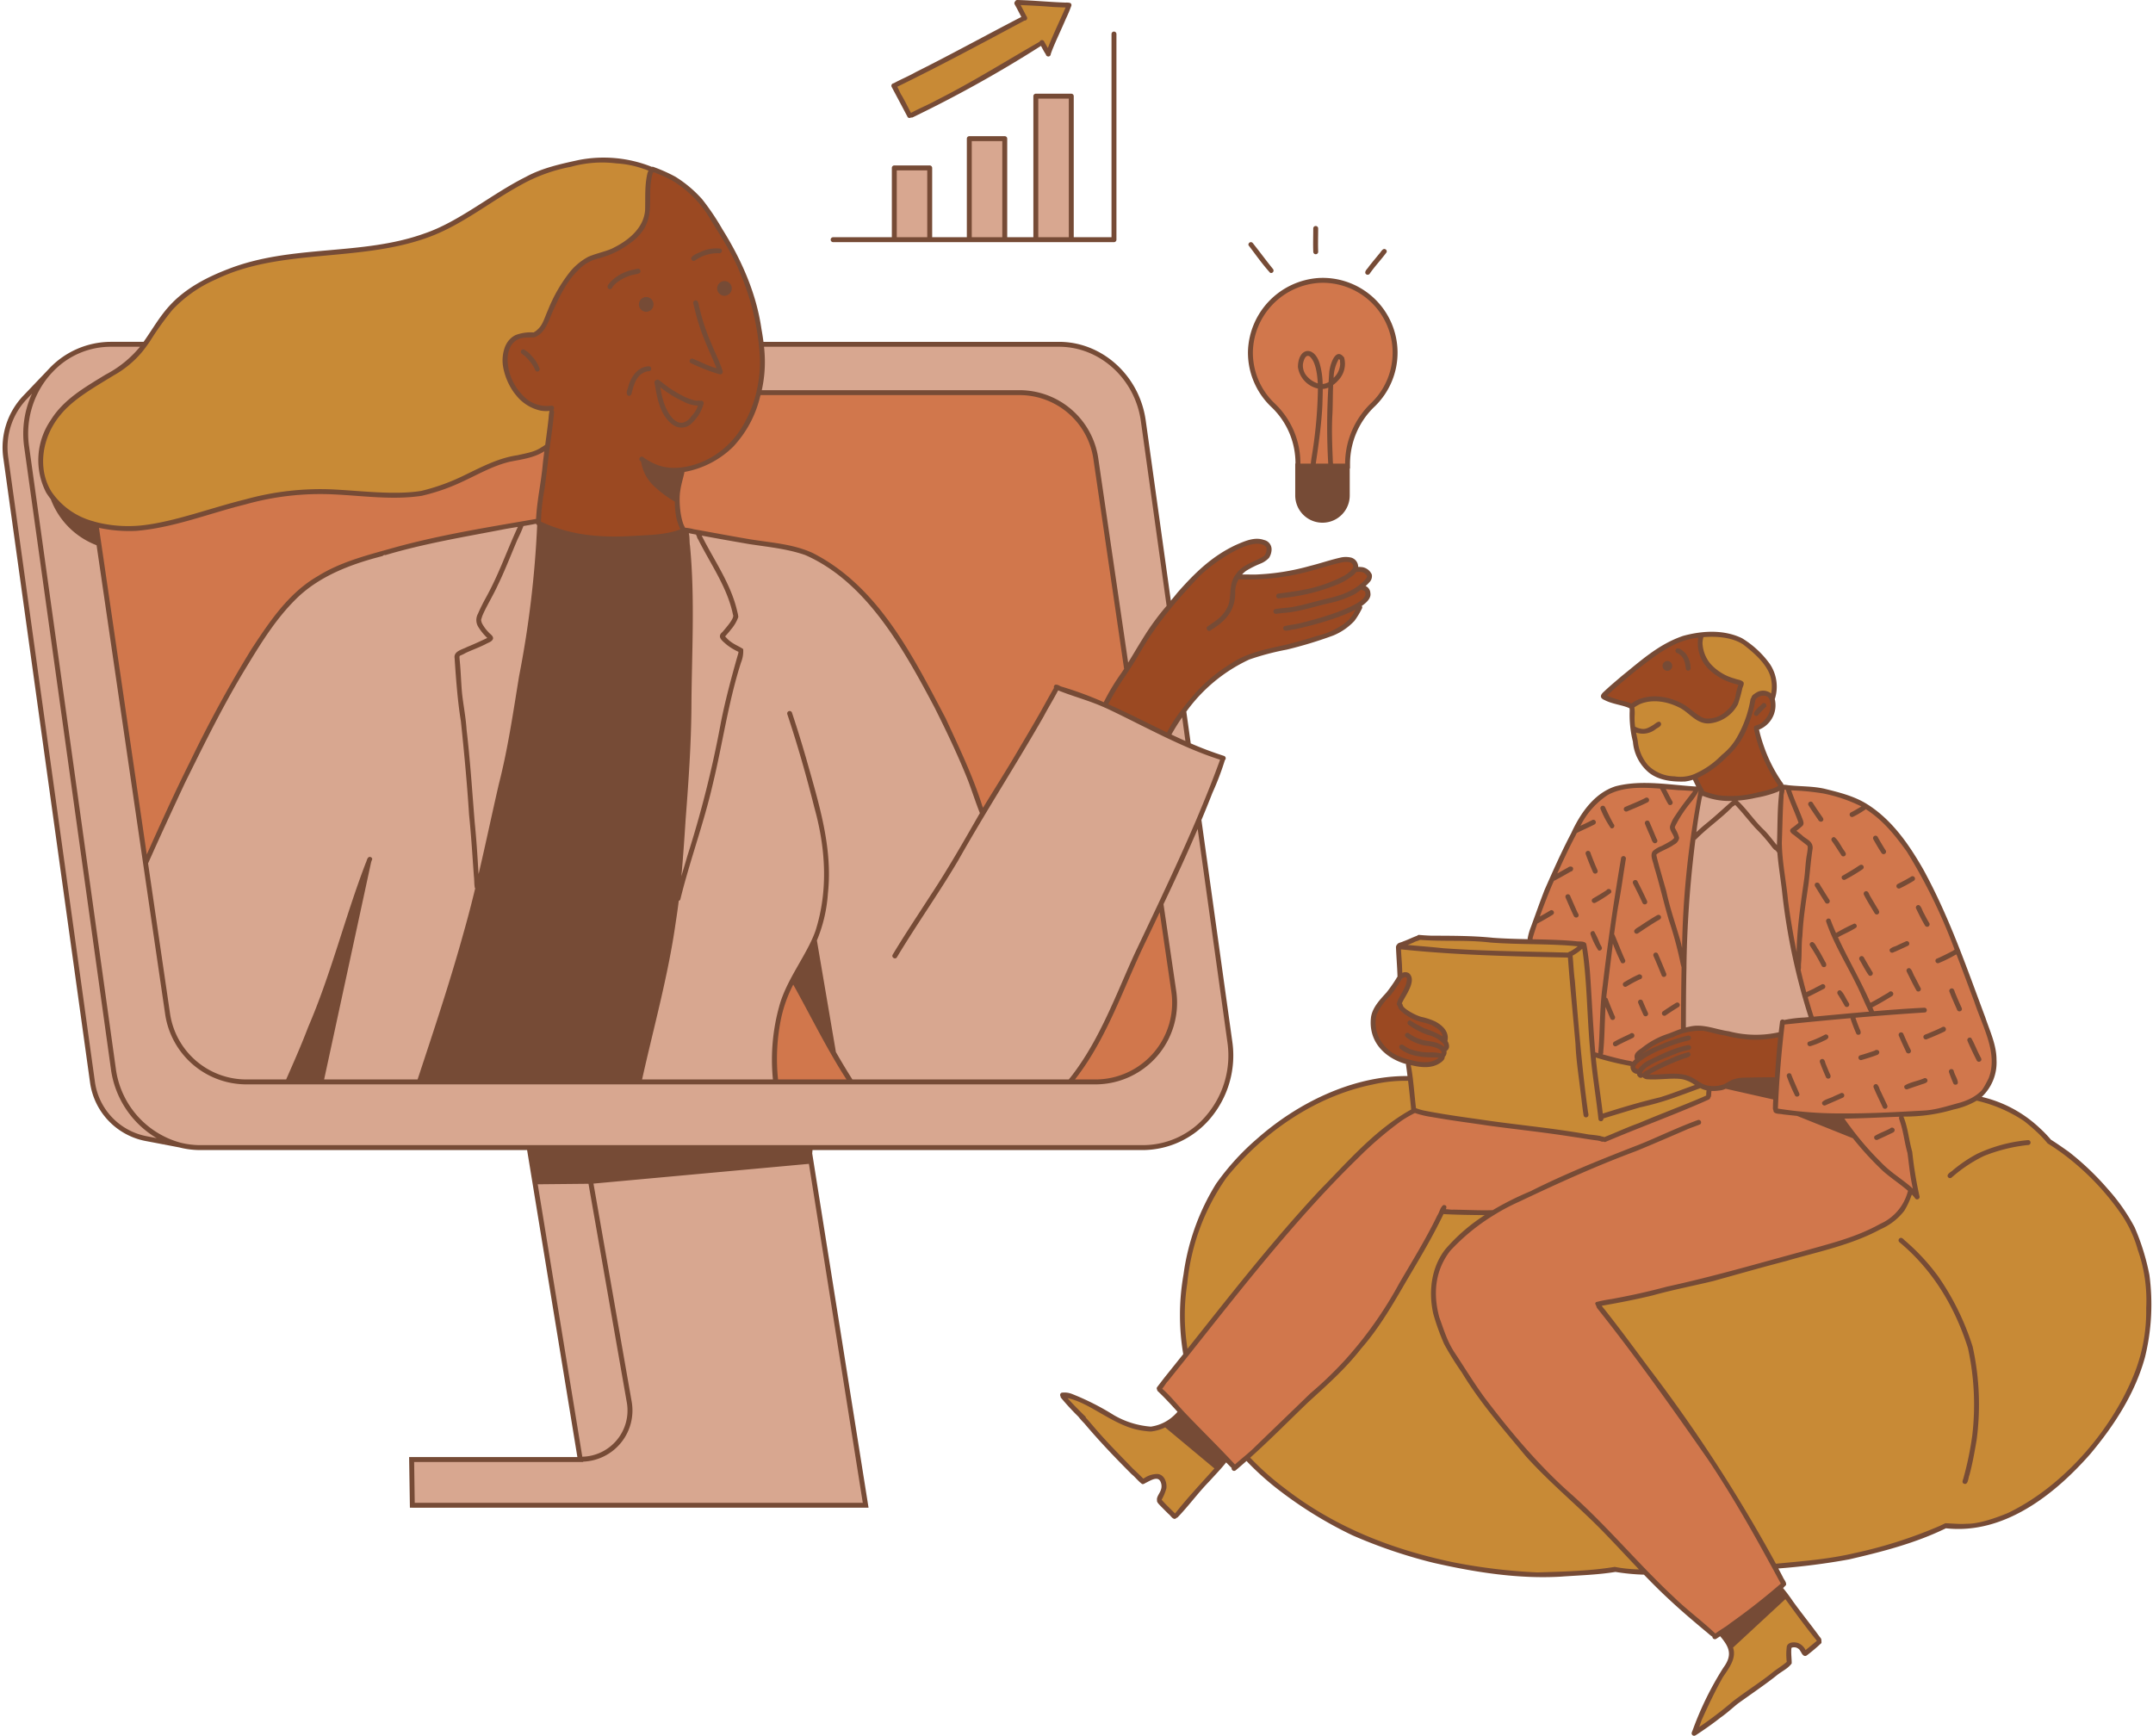 <?xml version="1.0" encoding="UTF-8" standalone="no"?><svg xmlns="http://www.w3.org/2000/svg" xmlns:xlink="http://www.w3.org/1999/xlink" data-name="Layer 38" fill="#000000" height="404" preserveAspectRatio="xMidYMid meet" version="1" viewBox="-0.6 -0.0 501.0 404.0" width="501" zoomAndPan="magnify"><g id="change1_1"><path d="M254.058,105.261a18.66,18.66,0,0,0-15.402-13.775c-.229-.031-34.019.124-34.019.124l-28.791-.354c1.535-3.484,1.177-7.471.789-11.258.134-.231,38.25-.262,38.25-.262l31.608.431a19.439,19.439,0,0,1,10.458,3.524c3.644,2.667,6.038,6.721,7.748,10.901a14.248,14.248,0,0,1,1.135,4.008c.069.092,5.799,42.433,5.799,42.433q-5.294,7.202-9.915,14.869Zm29.609,150.076a25.351,25.351,0,0,1-2.418,3.701,21.2,21.2,0,0,1-3.587,3.919c-2.521,2.028-5.695,3.037-8.812,3.896-.183.206-16.661.275-16.661.275l-64.512-.264,7.941,49.971,5.397,33.619-50.842-.057-54.886.47.252-11.298,38.856-.195-6.107-37.034-5.89-35.453-50.555.241L48.813,267.06l-8.09-.642a54.582,54.582,0,0,1-7.826-1.524,18.333,18.333,0,0,1-7.013-3.678,15.998,15.998,0,0,1-5.019-9.843c.057-.046-.974-7.162-.974-7.162l-9.453-67.766L3.723,130.084.595,108.061a20.932,20.932,0,0,1,.298-7.964,14.742,14.742,0,0,1,1.226-3.426A22.102,22.102,0,0,1,5.431,92.26a55.595,55.595,0,0,1,8.307-8.113,19.088,19.088,0,0,1,10.725-4.033c.126-.057,8.388.126,8.388.126L21.668,121.674l2.75,18.036,8.8,60.753c5.466-9.763,8.88-20.58,14.346-30.354.905-1.616,1.868-3.197,2.819-4.778q5.81-9.608,11.607-19.216c5.695-8.307,14.472-13.762,23.799-16.592.378-.046,23.937-5.66,23.937-5.66l14.587-2.83.791,1.123-1.306,14.094-3.483,25.151-6.932,32.966L107.4,219.679l-10.771,32.13,51.071.206,2.601-10.038,5.706-25.793,2.12-19.709,1.65-28.532.321-32.645-1.329-12.066q10.57,1.805,21.141,3.598a39.254,39.254,0,0,1,6.302,1.444,27.667,27.667,0,0,1,5.775,2.933,46.189,46.189,0,0,1,14.77,15.435,20.928,20.928,0,0,1,2.83,4.022,248.61,248.61,0,0,1,12.925,24.04c.046.149,5.454,15.228,5.454,15.228l17.612-29.781,11,3.747,14.873,7.207,3.564-5.981,1.123,7.998,7.975,3.197-5.775,15.446L282.155,218.9l3.415,24.475A21.021,21.021,0,0,1,283.667,255.338Zm-86.157-3.38L184.184,227.333c-3.655,7.07-5.603,16.752-4.423,24.624ZM207.57,39.174l-.122,16.697,8.47-.243-.203-16.656Zm17.224-6.93.122,23.586,8.51-.243-.162-23.424Zm15.492-9.802-.102,33.41,8.63.018-.175-33.377Zm154.783,161.86L392.718,199.81l-1.311,23.013s-.291,16.847-.215,17.387a9.41,9.41,0,0,1,6.544-.67c2.2.435,4.318,1.244,6.533,1.589a24.237,24.237,0,0,0,4.832.179q2.251-.103,4.487-.406l.54-2.681,7.042-1.112s-3.802-13.542-4.098-14.121a112.615,112.615,0,0,1-2.864-39.593,31.858,31.858,0,0,1-15.265,2.255C397.368,185.493,395.599,185.081,395.069,184.303Z" fill="#d8a790"/></g><g id="change2_1"><path d="M497.732,316.728c-4.464,11.697-11.718,22.638-21.782,30.273-6.852,5.198-15.281,8.848-23.86,8.242-12.203,6.083-25.893,8.252-39.406,9.335-.081.047-25.497,1.364-25.497,1.364l-12.476-.602a120.284,120.284,0,0,1-22.135,1.05c-11.528-1.322-22.913-3.094-33.445-7.4-8.914-3.645-17.027-9.034-24.525-15.078-4.637-4.003-8.429-7.358-11.464-11.361a42.961,42.961,0,0,1-7.968-19.284,57.239,57.239,0,0,1,.825-20.943A55.599,55.599,0,0,1,291.902,265.74a56.65,56.65,0,0,1,27.781-14.093,34.504,34.504,0,0,1,7.514-.705l.262.009-.392-3.705a12.37,12.37,0,0,0,5.074.405,6.376,6.376,0,0,0,1.893-.482,3.305,3.305,0,0,0,1.813-2.68,11.184,11.184,0,0,0-.104-3.115,4.158,4.158,0,0,0-.793-1.974,4.027,4.027,0,0,0-1.436-.999c-1.24-.571-2.582-.881-3.861-1.359a15.531,15.531,0,0,1-3.462-1.821,2.517,2.517,0,0,1-1.118-1.311,2.484,2.484,0,0,1,.316-1.637c.652-1.377,1.559-2.701,1.674-4.22a1.522,1.522,0,0,0-.111-.802.919.919,0,0,0-1.644.005c-.231-.201-.573-6.826-.573-6.826l4.833-2.559,29.756,1.175,8.973.931,1.876,25.268,8.761,2.266a3.416,3.416,0,0,0,1.576,2.111c1.669,1.074,3.794,1.061,5.776.944s4.065-.282,5.863.559c.402.188.78.422,1.168.637a13.238,13.238,0,0,0,4.17,1.462c-.01-.001-.022.034-.035.077l62.152,2.088a33.377,33.377,0,0,1,16.683,9.896A55.139,55.139,0,0,1,495.52,285.829a30.69,30.69,0,0,1,2.491,5.892,31.84,31.84,0,0,1,1.027,5.975A60.575,60.575,0,0,1,497.732,316.728ZM124.71,40.683a109.139,109.139,0,0,0-16.439,9.338c-6.706,4.497-14.549,6.392-22.321,7.447s-15.649,1.347-23.36,2.785-15.412,4.14-21.279,9.346a46.447,46.447,0,0,0-8.564,10.86c-3.119,5.046-9.168,6.965-13.982,10.105A22.307,22.307,0,0,0,9.953,100.991a15.783,15.783,0,0,0,.781,13.399c2.194,3.769,6.127,6.285,10.287,7.594a27.474,27.474,0,0,0,11.002,1.072,58.804,58.804,0,0,0,9.433-2.022l19.03-5.183a69.33,69.33,0,0,1,13.831-1.457c8.981.026,18.197,2.116,26.798-.469,5.352-1.609,10.072-4.94,15.453-6.447,3.319-.929,6.905-1.175,9.869-2.934-.082.033,1.395-9.566,1.395-9.566a9.982,9.982,0,0,1-9.528-5.818,14.926,14.926,0,0,1-.713-2.078,11.186,11.186,0,0,1-.475-4.613,5.06,5.06,0,0,1,2.453-3.775,7.85,7.85,0,0,1,3.886-.551c1.94-1.075,2.843-3.143,3.681-5.008q1.226-2.729,2.695-5.341c1.534-2.727,3.353-5.436,6.033-7.051a31.573,31.573,0,0,1,5.311-2.184c3.407-1.281,6.816-3.408,8.105-6.812,1.441-3.807-.082-8.39,1.86-11.967a15.806,15.806,0,0,0-8.011-2.589A39.212,39.212,0,0,0,124.71,40.683ZM401.726,382.43a7.713,7.713,0,0,1-.001,4.541,8.347,8.347,0,0,1-.976,1.562,45.741,45.741,0,0,0-6.921,14.323c-.395.631,2.094-.924,2.094-.924l19.653-14.622q-.021-1.088-.018-2.176a4.653,4.653,0,0,1,.191-1.577,1.292,1.292,0,0,1,.658-.786,1.448,1.448,0,0,1,1.106.101,4.002,4.002,0,0,1,1.982,1.867c.307.042,3.363-2.808,3.363-2.808l-8.57-11.757ZM382.169,178.489a8.48,8.48,0,0,0,4.425,2.479,11.943,11.943,0,0,0,6.6.034,12.887,12.887,0,0,0,2.302-1.024,22.785,22.785,0,0,0,10.071-11.358c.81-2.014,1.325-4.131,2.075-6.407a3.236,3.236,0,0,1,2.284-.852,2.438,2.438,0,0,1,1.998,1.294,10.689,10.689,0,0,0-2.25-9.723,15.396,15.396,0,0,0-2.776-2.386,18.765,18.765,0,0,0-2.5-1.501,12.766,12.766,0,0,0-9.097-.895,8.258,8.258,0,0,0,2.153,7.287,14.622,14.622,0,0,0,7.026,3.895,11.957,11.957,0,0,1-3.051,6.583c-1.765,1.712-4.617,2.476-6.761,1.273a15.152,15.152,0,0,1-2.247-1.819,10.941,10.941,0,0,0-13.359-.605,31.737,31.737,0,0,0,1.474,10.416A9.482,9.482,0,0,0,382.169,178.489ZM236.55.533l.976,4.037L207.413,19.702l3.711,7.543L241.895,10.29l1.355,2.045,5.058-11.27Zm31.706,331.694a8.593,8.593,0,0,1-2.266.364,8.412,8.412,0,0,1-2.681-.616,52.998,52.998,0,0,1-10.66-5.237,18.464,18.464,0,0,0-2.807-1.61,5.034,5.034,0,0,0-3.165-.344c-.093-.025,18.533,20.119,18.533,20.119l2.46-.989a3.439,3.439,0,0,1,1.517-.354,1.201,1.201,0,0,1,.64.224,1.738,1.738,0,0,1,.421,1.608,11.412,11.412,0,0,1-1.004,3.584c-.171.296,3.544,4.044,3.544,4.044l11.065-12.488-9.627-11.656C272.931,330.818,270.518,331.64,268.257,332.227Z" fill="#c88a36"/></g><g id="change3_1"><path d="M463.372,247.821c-.298,2.853-1.375,5.798-3.667,7.528a14.774,14.774,0,0,1-5.122,2.131c-4.148,1.146-8.433,2.292-12.696,1.719-.218-.034,2.04,9.339,2.04,9.339l1.203,9.075c-1.238-.871-2.486-1.765-3.701-2.67.859.745,1.707,1.478,2.567,2.212a11.544,11.544,0,0,1-4.457,6.852,27.857,27.857,0,0,1-7.07,3.621,99.71,99.71,0,0,1-15.63,4.71c-.08.172-15.973,4.377-15.973,4.377q-14.764,3.609-29.575,6.955c.229.126,12.639,16.775,12.639,16.775L402.882,347.579l11.573,21.187L398.688,380.889l-6.383-5.535-8.502-7.929-13.681-14.071-10.221-9.522-12.639-14.014-7.964-11.229c-2.361-4.056-4.606-8.273-5.603-12.856-.997-4.595-.63-9.66,1.96-13.578a21.707,21.707,0,0,1,2.739-3.243,45.768,45.768,0,0,1,8.25-6.508c-.034-.206-11.562-.332-11.562-.332q-4.159,7.27-8.33,14.564c-4.022,7.013-8.078,14.082-13.521,20.064-.424.355-16.867,16.386-16.867,16.386l-9.637,8.674-5.981-6.268-11.642-12.352,10.038-12.96,23.066-27.5L313.574,270.83a61.743,61.743,0,0,1,14.472-12.008c.378-.39,17.302,2.544,17.302,2.544l27.649,3.77,23.983-9.705.241-1.925a9.28,9.28,0,0,0,3.85-.802c-.08-.046,11.665.561,11.665.561l-.229,4.446.229.447c0-1.937,1.111-17.681,1.111-17.681l-.183.046.458-2.303,7.047-1.111s-3.804-13.544-4.102-14.117a112.854,112.854,0,0,1-2.865-39.589,31.896,31.896,0,0,1-15.263,2.246c-1.57-.149-3.346-.561-3.873-1.341L392.718,199.81l-1.306,23.009s-.252,14.392-.218,17.005a30.344,30.344,0,0,0-9.064,4.446,4.019,4.019,0,0,0-.963.905,1.402,1.402,0,0,0-.195,1.249c0,.046-1.512,1.26-1.512,1.26l-7.643-1.822-1.421-.504-1.765-20.683-.814-5.145-12.753-.458,7.07-18.253a76.587,76.587,0,0,1,3.758-8.044c1.558-2.91,3.392-5.81,6.165-7.609a15.047,15.047,0,0,1,5.844-2.097,43.44,43.44,0,0,1,6.222-.412c0,.115,10.129.859,10.129.859,1.753,1.627,4.274,2.131,6.657,2.2a34.284,34.284,0,0,0,13.04-2.509c1.283.08,2.395.218,3.518.355,5.66.664,11.55,1.409,16.317,4.537a13.348,13.348,0,0,1,5.454,4.194,66.857,66.857,0,0,1,10.118,15.354c0,.344,11.894,29.964,11.894,29.964.458,1.467.928,2.945,1.398,4.412a18.198,18.198,0,0,1,.63,2.315A12.665,12.665,0,0,1,463.372,247.821ZM272.813,231.838l-3.244-20.575s-12.397,25.525-12.329,25.69a91.296,91.296,0,0,1-8.881,14.749s9.859-.163,10.169-.112c4.805-1.823,9.599-4.519,12.143-8.985A19.929,19.929,0,0,0,272.813,231.838ZM179.58,251.433c.38.318,17.692.225,17.692.225l-13.181-23.995A38.627,38.627,0,0,0,179.58,251.433ZM21.885,122.2l-.003-.017C21.794,122.176,21.816,122.185,21.885,122.2ZM108.66,110.997a39.286,39.286,0,0,1-14.847,4.253,73.582,73.582,0,0,1-10.357-.418c-9.638-.758-19.62-.74-28.954,2.957l-15.213,3.855a48.075,48.075,0,0,1-4.906,1.063,42.532,42.532,0,0,1-12.114-.441c-.15-.022-.301-.047-.383-.064l11.472,78.588,9.895-21.689s11.454-21.557,11.545-21.952q3.216-5.156,6.614-10.196a48.26,48.26,0,0,1,7.483-9.227c5.805-5.198,13.572-7.497,21.062-9.646l34.516-6.937s2.4-17.084,2.354-17.066c-2.449,1.93-5.834,1.947-8.852,2.73C114.671,107.66,111.718,109.483,108.66,110.997Zm148.114,53.308,4.965-8.687-6.275-40.069s-1.532-11.652-1.676-11.702a19.383,19.383,0,0,0-16.29-12.529l-38.521-.044s-22.841.268-22.737.488c-1.998,4.022-2.852,8.814-6.145,11.867a17.43,17.43,0,0,1-3.176,2.213c-2.852,1.65-5.9,3.111-8.88,3.362a24.334,24.334,0,0,0,.193,13.994s23.712,4.369,23.832,4.417a29.726,29.726,0,0,1,14.06,6.755,65.29,65.29,0,0,1,10.89,12.086,214.681,214.681,0,0,1,21.102,42.986L245.37,160.185l6.167,1.907Zm38.216-70.608a24.395,24.395,0,0,1,2.571,2.456c3.284,4.163,3.983,7.544,3.983,12.097,0,0,11.042.169,11.321-.122.546-3.396,1.125-6.884,2.883-9.841,1.264-2.126,3.074-3.866,4.567-5.838a18.843,18.843,0,0,0,4.007-10.72,15.626,15.626,0,0,0-.538-4.485,16.796,16.796,0,0,0-13.135-11.741,18.677,18.677,0,0,0-16.762,6.016,13.888,13.888,0,0,0-2.079,2.973,15.072,15.072,0,0,0-1.411,5.485C289.959,84.96,291.251,90.37,294.989,93.696Z" fill="#d1774c"/></g><g id="change4_1"><path d="M175.18,72.686A43.633,43.633,0,0,1,176.31,87.84a27.814,27.814,0,0,1-5.338,13.842,19.63,19.63,0,0,1-12.533,7.582,18.848,18.848,0,0,0,.467,14.357,61.408,61.408,0,0,1-18.661,1.697c-5.281-.202-10.816-.839-15.138-3.881-.253-.141,2.715-26.202,2.715-26.202a10.485,10.485,0,0,1-7.848-3.142,11.632,11.632,0,0,1-3.149-7.688,7.32,7.32,0,0,1,.39-2.808,5.542,5.542,0,0,1,2.511-2.849,6.399,6.399,0,0,1,3.75-.72c2.156-1.263,3.118-3.519,4.04-5.643a38.845,38.845,0,0,1,3.598-6.848,15.466,15.466,0,0,1,5.685-5.144c1.638-.808,3.438-1.225,5.136-1.896,4.061-1.606,7.68-5.06,8.213-9.394a36.489,36.489,0,0,0,.066-3.86,18.564,18.564,0,0,1,.878-5.339,18.977,18.977,0,0,1,9.301,5.148,43.886,43.886,0,0,1,6.431,8.37C170.575,59.383,173.921,65.756,175.18,72.686Zm141.696,60.37a3.952,3.952,0,0,0-1.785-.361.355.355,0,0,1-.254-.084,1.71,1.71,0,0,0-.877-1.837,3.956,3.956,0,0,0-2.127-.402c-3.47.1-6.709,1.644-10.061,2.544a55.12,55.12,0,0,1-8.672,1.365,19.155,19.155,0,0,1-5.607.03,5.027,5.027,0,0,1,1.989-2.074,23.206,23.206,0,0,1,2.621-1.272,4.822,4.822,0,0,0,1.983-1.391,2.173,2.173,0,0,0,.275-2.17,2.276,2.276,0,0,0-1.439-1.132,4.508,4.508,0,0,0-1.871-.069,16.673,16.673,0,0,0-5.827,2.347c-.858.49-1.71.992-2.535,1.535a24.322,24.322,0,0,0-4.63,3.897,146.637,146.637,0,0,0-9.967,11.467c-.875,1.119-1.734,2.251-2.518,3.436-1.018,1.539-1.903,3.161-2.824,4.76-1.99,3.454-4.149,6.81-6.53,10.605,0,0,15.041,6.996,15.178,6.861,4.73-8.939,12.59-16.525,22.294-19.397,1.938-.574,3.927-.957,5.912-1.337a37.893,37.893,0,0,0,9.402-2.651c2.943-1.415,5.593-3.743,6.514-6.652a5.042,5.042,0,0,0,1.8-2.459,1.422,1.422,0,0,0-.065-1.028c-.192-.349-.585-.539-.739-.935.33-.464.661-.929.945-1.423a2.03,2.03,0,0,0,.277-.681A1.536,1.536,0,0,0,316.875,133.055ZM401.48,175.178a35.136,35.136,0,0,1-7.431,5.583,35.627,35.627,0,0,0,1.308,3.914,11.432,11.432,0,0,0,2.987.698,34.817,34.817,0,0,0,3.939.402,28.844,28.844,0,0,0,5.913-.593c2.054-.375,4.204-.882,5.722-2.316a54.152,54.152,0,0,1-5.67-13.418,6.274,6.274,0,0,0,3.107-2.877,4.601,4.601,0,0,0,.069-4.257,2.3,2.3,0,0,0-.626-.747,2.095,2.095,0,0,0-1.547-.324,4.135,4.135,0,0,0-1.495.601c-1.463,3.646-1.863,7.89-4.252,11.118A17.721,17.721,0,0,1,401.48,175.178Zm-9.613-10.262a18.745,18.745,0,0,0,2.878,2.173,5.924,5.924,0,0,0,5.065-.04,8.339,8.339,0,0,0,3.686-3.6c-.032-.107.857-4.107.857-4.107a32.287,32.287,0,0,0-3.865-1.864,9.559,9.559,0,0,1-5.559-9.71,14.626,14.626,0,0,0-5.764,1.695,41.694,41.694,0,0,0-4.599,2.764,120.801,120.801,0,0,0-12.167,9.346c-.13.27,6.286,3.029,6.286,3.029a11.144,11.144,0,0,1,13.184.314Zm9.884,75.738a41.789,41.789,0,0,0-4.922-1.418c-3.346-.511-6.686.743-9.82,2.021a25.355,25.355,0,0,0-4.455,2.179,4.115,4.115,0,0,0-1.948,2.353,3.703,3.703,0,0,0-.964,1.357,1.926,1.926,0,0,0,.088,1.558,3.014,3.014,0,0,0,.725.798,2.946,2.946,0,0,0,1.588.832,13.058,13.058,0,0,0,5.515.282,10.394,10.394,0,0,1,5.484.633c.786.393,1.468.967,2.24,1.387a7.419,7.419,0,0,0,7.757-.724c.022-.062,9.8-.472,9.8-.472l1.007-10.966-6.562.848A18.174,18.174,0,0,1,401.75,240.654Zm-68.756-2.855c-.974-.397-2.008-.62-3.009-.943a15.747,15.747,0,0,1-2.824-1.228c-.956-.532-1.953-1.334-1.976-2.428a8.624,8.624,0,0,0,2.031-5.345.911.911,0,0,0-.279-.839c-.374-.237-.83.131-1.118.467q-1.219,1.427-2.438,2.855a43.416,43.416,0,0,0-3.18,4.035,7.767,7.767,0,0,0-.884,1.641c-.762,2.104.049,4.451,1.15,6.399a9.032,9.032,0,0,0,1.931,2.507,9.212,9.212,0,0,0,1.741,1.108c2.71,1.404,5.884,2.303,8.815,1.451a4.132,4.132,0,0,0,2.261-1.421,4.95,4.95,0,0,0,.735-2.188,6.156,6.156,0,0,0-.493-4.186A5.091,5.091,0,0,0,332.995,237.799Z" fill="#9b4922"/></g><g id="change5_1"><path d="M471.749,266.304c-.215.222-.544.162-.825.208a38.601,38.601,0,0,0-9.866,2.51,33.115,33.115,0,0,0-7.489,4.997.578.578,0,0,1-.978-.405c.111-.641.914-.904,1.331-1.353a32.788,32.788,0,0,1,5.532-3.727,35.197,35.197,0,0,1,11.89-3.207A.578.578,0,0,1,471.749,266.304Zm-21.326,30.753a49.794,49.794,0,0,0-7.653-8.271c-.331-.24-.578-.682-1.012-.712a.578.578,0,0,0-.405.978c7.896,6.561,12.965,15.173,15.976,24.644a61.339,61.339,0,0,1,1.022,20.308,74.007,74.007,0,0,1-2.076,10.044c-.102.397-.394.892.024,1.194,1.112.579,1.093-1.34,1.395-1.994.711-2.653,1.188-5.362,1.654-8.067a62.318,62.318,0,0,0-.918-21.802A60.495,60.495,0,0,0,450.422,297.057ZM409.466,163.765c-.577.639-1.73,1.484-1.957,2.282a.578.578,0,0,0,.978.405,21.31,21.31,0,0,1,1.789-1.877C410.809,164.058,409.984,163.234,409.466,163.765Zm-17.756-8.026a.573.573,0,0,0,1.097-.221,5.877,5.877,0,0,0-1.104-3.381c-.51-.512-1.253-1.285-2.012-1.257a.578.578,0,0,0-.137,1.047C391.243,152.68,391.5,154.016,391.711,155.739ZM498.549,315.803c-2.292,8.422-7.162,15.916-12.719,22.55-8.411,9.579-20.178,18.803-33.608,17.314h-.011c-7.104,3.472-14.862,5.466-22.539,7.242a158.692,158.692,0,0,1-16.454,2.108c.355.665.71,1.341,1.054,2.005.229.573.802,1.1.756,1.742a.463.463,0,0,1-.206.298c-.011.011-.023.011-.023.023-.149.161-.309.321-.481.493a38.201,38.201,0,0,1,2.292,3.071c2.2,3.048,4.114,5.374,6.291,8.365a1.056,1.056,0,0,1,.332.94.71.71,0,0,1-.011.435,40.629,40.629,0,0,1-3.403,2.876c-.607.378-1.043-.229-1.283-.722-.458-.71-.367-.688-.974-1.043a1.707,1.707,0,0,0-1.26-.034c-.023.08-.046.183-.057.241-.092,1.146.092,2.28.08,3.415-.859,1.203-2.361,1.856-3.495,2.784-2.372,1.925-6.073,4.434-8.972,6.52-1.043.802-2.624,2.292-4.091,3.289-1.398,1.134-3.793,2.83-5.718,4.079-.057.035-.069.035-.092.035v.011a.576.576,0,0,1-.917-.458.496.496,0,0,1,.046-.218,2.945,2.945,0,0,1,.195-.504,74.623,74.623,0,0,1,7.127-14.529c2.177-2.945,1.467-4.767-.733-7.345-.321.218-.63.424-.94.619a.575.575,0,0,1-.859-.504c-.023-.011-.034-.011-.046-.023-.527-.344-.985-.813-1.49-1.203-2.899-2.418-5.775-4.858-8.537-7.448-2.017-1.856-3.942-3.793-5.855-5.764a49.648,49.648,0,0,1-6.635-.642c-4.182.688-8.479.791-12.696,1.1-9.923.573-19.904-1.008-29.563-3.197a117.584,117.584,0,0,1-18.987-6.44,95.893,95.893,0,0,1-16.993-10.45,65.137,65.137,0,0,1-7.609-6.829c-.825.722-1.65,1.444-2.498,2.154a.579.579,0,0,1-.963-.527c-.435-.435-.859-.859-1.283-1.295-1.226,1.547-2.612,2.968-3.942,4.434-2.567,2.624-4.721,5.615-7.265,8.262a.59.59,0,0,1-.367.218.527.527,0,0,1-.447.229c-.596-.103-.905-.791-1.375-1.134-.642-.63-1.283-1.272-1.914-1.925-.309-.332-.928-.894-.756-1.329a.411.411,0,0,1-.046-.103c0-.791.676-1.478.917-2.234a2.468,2.468,0,0,0-.218-2.189c-.607-.791-1.639-.355-3.094.435-.344.126-.653.47-1.043.367-.882-.63-1.57-1.581-2.441-2.28-3.804-3.816-7.54-7.712-11.012-11.837a16.932,16.932,0,0,1-1.352-1.524v-.011a57.471,57.471,0,0,1-4.01-4.343.544.544,0,0,1-.16-.401.575.575,0,0,1,.241-.859,4.808,4.808,0,0,1,2.406.286,59.696,59.696,0,0,1,9.763,4.939,20.15,20.15,0,0,0,8.582,2.67,9.886,9.886,0,0,0,5.706-2.899c.183-.16.344-.367.516-.55-1.478-1.639-2.968-3.266-4.572-4.778a.484.484,0,0,1-.172-.367V323.4a.475.475,0,0,1-.08-.126.573.573,0,0,1,.057-.435c.607-.779,1.203-1.57,1.81-2.349,1.432-1.776,2.853-3.564,4.285-5.351v-.011a54.517,54.517,0,0,1,.069-18.551,53.587,53.587,0,0,1,7.586-21.107,57.889,57.889,0,0,1,9.579-10.508c9.35-8.262,22.207-14.633,34.949-14.541-.103-.837-.206-1.65-.321-2.429a.467.467,0,0,1,.011-.355c-5.042-1.421-8.88-5.305-8.17-10.977.378-2.292,2.12-4.045,3.621-5.718a34.277,34.277,0,0,0,2.223-3.163,2.441,2.441,0,0,1,.309-.481v-.092c-.069-2.269-.264-4.515-.355-6.772a.482.482,0,0,1,.046-.229v-.011a.526.526,0,0,1,.229-.367.212.212,0,0,1,.023-.08c.298-.39.882-.401,1.306-.63,1.283-.458,2.051-.882,3.346-1.364l.023-.023a.573.573,0,0,1,.401-.16c.951.092,1.902.149,2.853.183,4.801.023,9.591,0,14.369.493,2.681.195,5.362.264,8.055.321a.741.741,0,0,1,.011-.275,13.903,13.903,0,0,1,.756-2.613c1.054-2.865,2.063-5.741,3.163-8.582,1.96-4.434,3.93-8.869,6.176-13.154,2.108-4.595,5.317-9.35,10.359-10.966,6.13-1.57,12.524-.298,18.758.069-.264-.527-.516-1.054-.768-1.581a9.884,9.884,0,0,1-1.833.412c-2.968.103-6.256-.241-8.594-2.223a10.45,10.45,0,0,1-3.541-7.047,25.363,25.363,0,0,1-.745-7.253c-.011-.16-.011-.252-.023-.298v-.011a1.347,1.347,0,0,0-.011-.183c-.011-.011-.011-.011-.011-.023-.046-.023-.103-.046-.16-.08-1.421-.665-3.907-.917-5.638-1.833-1.295-.538-.963-1.272-.092-2.017,1.318-1.26,2.739-2.418,4.125-3.621,4.538-3.632,8.537-7.356,14.232-9.304,4.434-1.215,9.476-1.512,13.704.539a22.128,22.128,0,0,1,6.497,6.016,9.46,9.46,0,0,1,1.192,7.987.404.404,0,0,1-.069.16,3.365,3.365,0,0,1,.137.722,6.112,6.112,0,0,1-3.793,6.394,33.517,33.517,0,0,0,1.077,3.724,34.737,34.737,0,0,0,4.285,8.514,1.25,1.25,0,0,1,.321.573,8.99,8.99,0,0,1,1.134.126c2.807.309,5.672.195,8.445.825,3.334.825,6.749,1.661,9.717,3.472,5.878,3.61,9.912,9.465,13.28,15.354,6.107,11.218,9.889,22.355,14.403,34.398,1.066,3.22,2.601,6.371,2.601,9.832a11.014,11.014,0,0,1-3.426,8.651,29.389,29.389,0,0,1,13.521,7.288,28.283,28.283,0,0,1,2.567,2.67.04.04,0,0,0,.023.011c1.833,1.157,3.598,2.452,4.022,2.727a63.82,63.82,0,0,1,9.236,8.789,44.286,44.286,0,0,1,6.188,8.846,53.278,53.278,0,0,1,3.449,11.103A51.526,51.526,0,0,1,498.549,315.803Zm-82.341-131.865c.837,2.452,1.856,4.606,2.67,6.772.206.538.367,1.157-.138,1.57a13.918,13.918,0,0,1-1.318,1.066c.39.298.963.733,1.329,1.054.871.894,2.544,1.283,2.452,3.037-.412,2.681-.596,5.202-.951,8.181-.596,4.24-1.226,7.78-1.432,12.146-.275,2.189-.092,4.4-.332,6.589-.011.138,0,.286-.011.424v.08a2.638,2.638,0,0,1-.069.871v.011c.405,1.74.842,3.47,1.311,5.175.637-.365,1.511-.659,2.004-.995.49-.255.985-.501,1.472-.762a.6.6,0,0,1,.909.219.587.587,0,0,1-.296.754q-1.867.974-3.751,1.916c.366,1.28.733,2.561,1.135,3.799a6.356,6.356,0,0,0,.264.756c4.297-.39,8.582-.802,12.868-1.169-1.089-2.131-1.959-4.423-3.059-6.554-2.349-4.79-5.202-9.339-6.921-14.403a.572.572,0,0,1,.997-.504c.388,1.055.832,2.108,1.297,3.16a43.183,43.183,0,0,1,4.254-2.194.573.573,0,0,1,.45.92c-1.277.867-2.769,1.457-4.129,2.207a.506.506,0,0,1-.127.049c2.312,5.021,5.26,10.044,7.562,15.262,1.373-.698,2.684-1.508,4.014-2.284.089-.055.177-.112.266-.168.021-.02.026-.05.052-.067a.598.598,0,0,1,.973.584.766.766,0,0,1-.375.434c-1.456.868-2.905,1.755-4.416,2.526a.491.491,0,0,1-.065.027c.108.256.223.509.327.765a.354.354,0,0,1,.057.138c3.907-.332,7.815-.619,11.722-.814a.574.574,0,0,1,.218,1.1q-8.124.523-16.262,1.231c.044.123.076.254.122.372.256.756.556,1.497.845,2.241.288.507.494,1.402-.368,1.358a.495.495,0,0,1-.374-.215,36.477,36.477,0,0,1-1.344-3.488.515.515,0,0,1-.022-.164q-7.607.667-15.196,1.461a.556.556,0,0,1-.138-.011c-.722,6.004-1.318,13.131-1.57,19.594a92.711,92.711,0,0,0,14.129,1.123h.447c6.314.057,12.765-.298,18.952-.642,3.071-.103,5.787-1.054,8.995-1.914a14.234,14.234,0,0,0,2.04-.791,9.367,9.367,0,0,0,1.467-.848h.011a9.675,9.675,0,0,0,1.089-.882c.561-.355,1.684-2.658,1.891-3.06,2.292-5.741-1.341-11.883-3.334-17.898-1.416-3.749-2.757-7.399-4.14-10.983a.829.829,0,0,1-.214.108c-.008.002-.016.001-.025.003a29.051,29.051,0,0,1-3.933,1.938.573.573,0,0,1-.5-1.002c.885-.358,3.117-1.473,3.904-1.899a.559.559,0,0,1,.355-.208,127.926,127.926,0,0,0-11.123-22.836c-2.822-3.923-5.581-7.346-9.574-9.901a.574.574,0,0,1-.31.247l-.006.004c.049-.021.133-.056.033-.008-.011.006-.024.004-.035.009a21.417,21.417,0,0,1-2.552,1.498.573.573,0,1,1-.578-.989c.84-.406,1.626-.913,2.435-1.376l.005-.011a35.791,35.791,0,0,0-8.863-3.018A57.771,57.771,0,0,0,416.208,183.938Zm25.197,75.947c-4.274.149-8.537.39-12.822.447.516.745,1.077,1.524,1.226,1.696a70.439,70.439,0,0,0,7.242,8.411c2.074,2.2,4.263,3.495,6.715,5.512.206.172.47.413.745.665-.08-.39-.149-.768-.206-1.043-.493-2.361-.768-5.386-1.043-7.265-.653-2.246-.882-4.583-1.581-6.818-.103-.332-.229-.664-.309-.997,0-.011-.011-.011-.011-.023A.56.56,0,0,1,441.406,259.885Zm-62.575-11.814a66.094,66.094,0,0,1-8.101-1.971c.447,4.606,1.111,8.617,1.639,13.051,4.366-1.387,8.789-2.716,13.258-3.77,2.773-.837,5.443-1.937,8.181-2.876a8.071,8.071,0,0,0-2.67-1.283c-2.108-.504-5.615.16-8.285-.046a1.649,1.649,0,0,1-1.226-.504.631.631,0,0,1-.859.011.955.955,0,0,1-.435-.756.251.251,0,0,1-.092-.011A1.661,1.661,0,0,1,378.83,248.071Zm17.623,4.492a7.118,7.118,0,0,0,4.102-.229c.069,0,1.57-.905,2.12-1.1a8.435,8.435,0,0,1,2.681-.447c2.36-.046,4.698-.092,7.058-.069.206-3.105.435-6.21.768-9.304a25.546,25.546,0,0,1-6.738.516,30.385,30.385,0,0,1-5.729-.963c-1.639-.195-3.93-.963-5.042-1.077a14.283,14.283,0,0,0-6.875,1.444,23.48,23.48,0,0,0-5.248,2.395c-.63.504-1.467,1.054-2.04,1.512a22.03,22.03,0,0,1,3.632-1.833,37.321,37.321,0,0,1,7.035-2.406.572.572,0,0,1,.309,1.1,34.959,34.959,0,0,0-6.073,1.994c-3.025,1.089-7.689,3.953-6.21,4.595a1.665,1.665,0,0,0,.401.138,6.431,6.431,0,0,1,2.292-1.994c2.991-1.421,6.004-2.991,9.281-3.598a.577.577,0,0,1,.653.837c-.172.309-.561.286-.86.367a14.132,14.132,0,0,0-2.166.607c-2.372.974-6.199,2.315-7.712,3.781a2.062,2.062,0,0,0-.619.94c.057.034.115.069.149.092a1.495,1.495,0,0,1,.378-.39,3.989,3.989,0,0,1,.412-.252,44.472,44.472,0,0,1,6.13-3.037,20.662,20.662,0,0,1,3.816-1.329.583.583,0,0,1,.344.848c-.458.493-1.26.516-1.856.802a54.978,54.978,0,0,0-6.463,2.876c-.435.229-.848.447-1.203.665,2.613.218,6.531-.756,9.385.447C394.036,251.119,395.251,252.265,396.454,252.563Zm-2.337-57.27a.519.519,0,0,1-.195.126c-.103.814-.206,1.661-.309,2.532a263.58,263.58,0,0,0-1.776,26.893v.378c-.103,4.629-.126,9.258-.138,13.888.264-.069.539-.126.825-.183,3.128-.779,6.13.665,9.201,1.077a24.6,24.6,0,0,0,11.585.229c.092-.802.195-1.604.298-2.406a.595.595,0,0,1,.963-.447h.011a28.761,28.761,0,0,1,4.698-.584c.332-.034.665-.057.997-.092a148.79,148.79,0,0,1-6.107-28.452c-.321-3.231-.905-6.382-1.18-9.797v-.011l-.011-.011a.804.804,0,0,1-.069-.103,1.849,1.849,0,0,0-.412-.47c-.023-.023-.034-.023-.057-.046a.472.472,0,0,1-.241-.16c0,.011.011.023.011.034l-.046-.057v-.011h-.011l-.034-.046a3.951,3.951,0,0,1-.378-.447,40.209,40.209,0,0,0-3.793-4.343c-1.639-1.776-3.082-3.724-4.778-5.466-.252.264-.539.298-.756.584C399.811,190.549,396.717,192.646,394.116,195.293Zm2.12-3.483c2.086-1.661,4.022-3.495,6.027-5.248.069-.046.16-.103.183-.115.023-.023.046-.034.069-.057a16.314,16.314,0,0,1-6.955-1.203,5.854,5.854,0,0,0-.286,1.157c-.481,2.578-.825,4.904-1.134,7.322Q395.153,192.704,396.236,191.81Zm17.795,4.285c.08,4.824,1.008,8.835,1.444,13.51.493,3.793,1.169,7.849,2.005,11.963.011-.47.011-.94.023-1.41.218-5.408,1.077-10.92,1.765-15.836.206-1.65.252-3.312.504-4.95.241-1.341.424-2.452.138-2.624-.688-.538-2.395-1.879-3.071-2.418-.607-.39-1.34-1.031-.481-1.616a19.116,19.116,0,0,0,1.558-1.226c-.596-1.868-2.12-5.042-2.956-7.689a1.667,1.667,0,0,1-.332-.046c.046.63-.218.963-.195,1.684C414.203,188.991,414.169,192.543,414.031,196.095Zm-.55-12.054a4.28,4.28,0,0,1-.447.241,25.896,25.896,0,0,1-5.007,1.375,28.461,28.461,0,0,1-4.286.665c2.257,2.097,3.953,4.79,6.222,6.898,1.077,1.089,1.937,2.315,2.922,3.46C413.069,192.474,412.931,188.223,413.481,184.041Zm-2.441-21.542c-.516-.791-2.108-.917-3.117.275a1.358,1.358,0,0,1-.092.355,29.354,29.354,0,0,1-1.707,5.913,17.938,17.938,0,0,1-4.939,7.162,23.23,23.23,0,0,1-6.761,4.87c.378.79.756,1.581,1.18,2.349a2.492,2.492,0,0,1,.355.722,25.205,25.205,0,0,0,3.277.928,23.98,23.98,0,0,0,9.075-.642c1.696-.344,4.125-.928,4.778-1.513a.2.2,0,0,0,.046-.057c-.011.023-.023.035-.034.057.011-.011.023-.034.046-.057l.023-.023c0-.023.023-.034.034-.057a24.826,24.826,0,0,1-2.039-3.346,35.144,35.144,0,0,1-3.598-9.671.396.396,0,0,1-.011-.229v-.011a.528.528,0,0,1,.195-.596c.917-.367,1.238-.344,1.799-.894C411.327,166.441,411.9,164.206,411.041,162.499Zm-30.892.515c3.426-1.696,7.677-.951,10.92.837,1.856,1.111,3.816,3.208,5.282,3.357a6.135,6.135,0,0,0,4.652-1.661,6.034,6.034,0,0,0,2.349-4.148,16.504,16.504,0,0,1,.584-2.028c-.092-.023-.195-.057-.367-.103a14.167,14.167,0,0,1-6.417-3.403,8.453,8.453,0,0,1-2.567-7.471c-.241.034-.47.069-.699.103-5.592.836-9.969,4.652-13.968,7.7-2.235,1.845-4.48,3.69-6.577,5.706a26.74,26.74,0,0,0,3.953,1.283,7.994,7.994,0,0,1,1.707.538A12.887,12.887,0,0,1,380.148,163.014Zm19.904,12.673a14.12,14.12,0,0,0,3.724-4.446,26.302,26.302,0,0,0,2.933-8.342.867.867,0,0,1,.24-.527c.057-.538.653-.871,1.066-1.146a3.006,3.006,0,0,1,3.529.161,8.151,8.151,0,0,0,.034-3.071c-.516-3.392-3.953-6.348-6.589-8.365-2.521-1.627-6.13-1.937-9.213-1.673a6.778,6.778,0,0,0-.206,1.283,8.004,8.004,0,0,0,1.959,5.03,11.7,11.7,0,0,0,5.512,3.323c.676.275,1.547.275,2.051.837.241.516-.172,1.043-.275,1.547a34.79,34.79,0,0,1-.997,3.598,8.426,8.426,0,0,1-6.508,4.446c-3.059.309-4.801-2.498-7.024-3.621-2.784-1.432-6.245-2.12-9.281-.859a12.386,12.386,0,0,0-1.226.71l-.069.069a9.142,9.142,0,0,1,.08,1.581,14.611,14.611,0,0,0,.092,2.876.241.241,0,0,0,.069.046,4.189,4.189,0,0,0,1.215.424c.974.229,1.65-.069,2.933-.848.527-.332,1.547-1.352,1.833-.275.034.676-.859.905-1.295,1.283a4.822,4.822,0,0,1-4.526.756c.115.596.252,1.215.39,1.914a10.125,10.125,0,0,0,2.418,5.718,8.942,8.942,0,0,0,6.119,2.555,8.542,8.542,0,0,0,4.389-.435A19.792,19.792,0,0,0,400.052,175.688Zm-7.208,11.046a29.032,29.032,0,0,0-3.701,5.683.976.976,0,0,0,0,.183l.046.183a7.726,7.726,0,0,1,.951,2.223,2.102,2.102,0,0,1-1.192,1.547c-1.329.985-3.38,1.593-4.114,2.337-.023.516,1.604,5.993,2.303,8.479.825,3.919,2.166,7.677,3.266,11.527.16.573.286,1.146.413,1.73a206.899,206.899,0,0,1,3.838-36.473.051.051,0,0,0,.057,0,.239.239,0,0,0-.046-.069c0,.023-.011.046-.011.069a.512.512,0,0,1-.126-.011.315.315,0,0,1,.023.149A17.456,17.456,0,0,1,392.844,186.734ZM356.028,218.588c3.346.069,6.692.138,10.015.447.722.16,2.406-.172,2.521.825a.196.196,0,0,1-.011.08.232.232,0,0,1,.046.092,66.159,66.159,0,0,1,.825,6.795c.39,5.787.653,11.573,1.134,17.36.023.241.034.47.057.71a.193.193,0,0,1,.057.023c.229.057.458.115.676.183a.661.661,0,0,1-.011-.367c.378-3.759.286-10.485.997-15.32,1.192-10.026,2.544-19.456,4.297-29.781a.57.57,0,0,1,1.1.298c-.619,3.678-1.077,7.379-1.799,11.035-.344,2.116-.647,4.289-.936,6.477a.495.495,0,0,1,.091.089c.902,2.111,1.83,4.563,2.499,5.931a.576.576,0,0,1-.958.557,46.444,46.444,0,0,1-1.912-4.416c-.51,4.03-.978,8.09-1.489,12.01-.021.189-.027.38-.045.57a.503.503,0,0,1,.359.375c.471,1.28,1.179,2.965,1.531,3.78a.673.673,0,0,1-.007.865.581.581,0,0,1-.95-.218c-.383-.878-.748-1.764-1.104-2.653-.216,3.489-.204,6.998-.54,10.472.046-.08.023.401-.138.561,2.143.584,4.274,1.18,6.474,1.558a3.792,3.792,0,0,0,.516.138,6.133,6.133,0,0,1,.539-.561.584.584,0,0,1-.092-.378c-.16-1.089.894-1.684,1.65-2.223a19.372,19.372,0,0,1,6.279-3.369c.94-.355,1.845-.745,2.853-1.089.023-4.767.057-9.545.149-14.335v-.011a10.009,10.009,0,0,1-.264-1.008,87.342,87.342,0,0,0-2.739-10.084c-1.192-4.091-2.131-8.239-3.38-12.318-.183-1.1-1.134-2.784-.206-3.701a6.418,6.418,0,0,1,1.925-1.1c1.157-.619,2.658-1.352,2.945-1.914a3.268,3.268,0,0,0-.172-.47c-.332-.71-.917-1.375-.802-2.212a8.465,8.465,0,0,1,1.226-2.475c1.421-2.2,2.635-3.69,4.194-5.729-1.134-.069-2.292-.16-3.426-.195-.982-.074-1.974-.164-2.968-.25.496.923.955,1.867,1.467,2.781a.524.524,0,0,1,.103.212.578.578,0,0,1-.961.564c-.737-1.168-1.252-2.484-1.968-3.67-4.36-.34-8.666-.416-12.152,1.486a18.45,18.45,0,0,0-6.348,7.161c.916-.428,1.835-.85,2.728-1.323a.573.573,0,0,1,.578.989c-1.338.709-2.741,1.289-4.092,1.974a.511.511,0,0,1-.071.029c-.096.2-.197.396-.29.599-1.534,2.886-2.903,5.858-4.257,8.841.827-.461,1.647-.935,2.481-1.383.665-.563,1.612-.055,1.044.734a.582.582,0,0,1-.37.193c-.681.39-2.629,1.51-3.712,2.065a.505.505,0,0,1-.205.07q-.257.567-.515,1.134c-.88,2.133-1.871,4.636-2.79,7.193.822-.46,1.647-.913,2.447-1.41a.573.573,0,0,1,.578.989q-1.745,1.083-3.558,2.051c-.015.009-.03.008-.045.016-.387,1.129-.752,2.256-1.079,3.354a.145.145,0,0,1-.011.069C356.039,218.417,356.028,218.52,356.028,218.588Zm-29.07,1.329c2.762.252,5.523.458,8.262.756,9.66.688,19.354.745,29.025,1.02a1.621,1.621,0,0,1,.55-.286,11.402,11.402,0,0,0,1.742-1.18c-.298-.023-.63-.046-.986-.092-6.451-.538-12.937-.286-19.388-.791-5.42-.653-10.897-.183-16.317-.619-.47.264-1.077.344-1.341.527C327.989,219.494,327.473,219.711,326.958,219.918Zm-1.547,1.02c.046,1.169.149,2.349.218,3.518.034.653.057,1.295.08,1.948a1.659,1.659,0,0,1,1.535.069c2.04,1.765-1.031,5.466-1.639,7.059a.403.403,0,0,1,.149.206.352.352,0,0,1,.034.149v.011a.954.954,0,0,1,.08.183c.321.756,2.784,2.154,4.263,2.567a15.821,15.821,0,0,1,3.312,1.1c1.581.871,3.117,2.269,2.819,4.24a.814.814,0,0,1-.069.252v.011a2.189,2.189,0,0,1,.39,1.501,1.499,1.499,0,0,1-.607.859.583.583,0,0,1,.034.195,1.486,1.486,0,0,1-.435,1.157c.08.596-.676,1.192-1.203,1.512-1.879,1.18-4.205.963-6.279.493-.138-.023-.275-.046-.412-.08.16.802.298,1.661.412,2.555.057.378.103.768.138,1.146.275,2.292.458,4.618.665,6.256a.011.011,0,0,1-.011-.011.124.124,0,0,1,.011.057c.023.011.034.011.057.023a12.449,12.449,0,0,0,1.719.516c4.767.94,9.064,1.513,13.246,2.108,8.09,1.226,16.271,1.902,25.186,3.483.344.034,1.833.183,2.303.286a1.727,1.727,0,0,1,.596.138.763.763,0,0,1,.229.069.404.404,0,0,1,.309.057.356.356,0,0,1,.149.069H372.7c2.727-1.054,5.065-2.2,8.032-3.254,4.503-1.937,13.166-5.225,15.652-6.417-.011.023-.011.034-.023.046a.3.3,0,0,1,.069-.057,8.618,8.618,0,0,1,.08-1.203,5.434,5.434,0,0,1-1.26-.424.727.727,0,0,1-.161-.092h-.011c-2.246.814-4.503,1.673-6.772,2.452a65.981,65.981,0,0,1-7.253,2.017c-2.773.814-5.546,1.673-8.319,2.509-.08.034-.16.057-.229.08a.58.58,0,1,1-1.157.057c-.665-6.016-1.501-10.427-1.982-16.638-.676-7.7-.688-15.652-1.776-22.906a1.574,1.574,0,0,0-.206.183,12.424,12.424,0,0,1-2.04,1.409c.195,1.948.252,3.93.527,5.867.825,9.957,1.696,20.912,3.025,30.251.011.412.252.848.069,1.237a.589.589,0,0,1-.791.206c-.286-.149-.286-.481-.332-.768-.264-1.696-.424-3.415-.653-5.122-.435-3.678-1.02-7.345-1.169-11.058-.573-6.726-1.272-13.441-1.765-20.167C351.296,222.565,338.313,222.29,325.411,220.938Zm2.429,25.793c2.452.63,4.732.779,6.337-.55a4.039,4.039,0,0,0-.756-.08c-2.807-.011-5.832-.195-8.147-1.959a.571.571,0,0,1,.367-1.054c.481.138.848.561,1.318.768.069.046.355.183.481.252a13.246,13.246,0,0,0,4.549.814,9.618,9.618,0,0,1,2.75.241.839.839,0,0,0,.103-.115.042.042,0,0,0,.011-.034V245c.035-.539-.516-.882-1.639-1.283a10.971,10.971,0,0,0-2.166-.378,10.534,10.534,0,0,1-4.549-2.017.573.573,0,0,1,.63-.928,9.391,9.391,0,0,0,2.922,1.501c1.558.538,2.945.298,4.629,1.203a2.772,2.772,0,0,1,.711.504.322.322,0,0,0,.069-.092.291.291,0,0,1,.023-.08.321.321,0,0,0-.011-.092.29.29,0,0,0-.023-.08c0-.023-.011-.023-.023-.057a2.324,2.324,0,0,0-.241-.378,7.137,7.137,0,0,0-3.449-1.948,17.594,17.594,0,0,1-4.538-2.349.572.572,0,0,1,.367-1.054,27.745,27.745,0,0,0,3.334,1.845,22.66,22.66,0,0,1,4.205,1.868c-.138-1.146-1.054-1.776-2.532-2.601a17.617,17.617,0,0,0-2.601-.791,10.985,10.985,0,0,1-4.79-2.727,2.132,2.132,0,0,1-.527-1.02.478.478,0,0,1-.229-.39c.252-1.363,1.26-2.498,1.81-3.77.481-.917.676-2.257.424-2.418-.08-.08-.16-.057-.378-.046a1.106,1.106,0,0,0-.653.401c-.86,1.306-1.696,2.624-2.67,3.839a14.312,14.312,0,0,0-3.231,4.503,7.894,7.894,0,0,0,1.616,6.944C323.027,245.207,325.09,246.066,327.84,246.731Zm-52.331,65.623c.069.584.137,1.066.218,1.547,9.946-12.524,19.8-25.151,30.72-36.862,6.589-6.703,12.914-14.128,21.198-18.758a.733.733,0,0,1,.161-.092,1.445,1.445,0,0,1-.057-.321c-.011-.126-.011-.264-.034-.378-.206-1.994-.424-4.033-.653-5.958a33.814,33.814,0,0,0-8.33.882c-13.51,2.773-25.564,11.298-33.894,21.599a51.344,51.344,0,0,0-9.167,24.705A47.695,47.695,0,0,0,275.509,312.354Zm6.486,29.391-11.459-9.556a10.086,10.086,0,0,1-3.357.963,19.894,19.894,0,0,1-3.747-.573c-5.672-1.512-10.76-6.234-15.607-7.196a2.06,2.06,0,0,0,.218.229c1.157,1.329,2.429,2.567,3.678,3.816a.867.867,0,0,1,.378.527c.722.779,1.398,1.616,2.097,2.418,2.784,3.254,5.809,6.268,8.766,9.35.836.791,1.673,1.57,2.475,2.383.103-.046.206-.103.286-.149a5.435,5.435,0,0,1,3.025-.928c1.593.138,2.223,1.925,2.074,3.312a11.346,11.346,0,0,1-1.111,2.681c.974,1.134,2.074,2.143,3.128,3.208C275.669,348.632,278.889,345.205,281.994,341.745Zm98.784,23.49c-2.991-3.14-5.924-6.337-8.96-9.43-5.706-5.752-11.986-10.909-17.394-16.947-5.214-6.279-10.634-12.444-14.862-19.456a71.018,71.018,0,0,1-4.102-6.589,54.099,54.099,0,0,1-2.521-6.99c-1.169-5.111-.527-10.806,2.739-15.034a41.764,41.764,0,0,1,9.213-7.998c-3.117-.034-6.234-.069-9.35-.229a.514.514,0,0,1-.229-.046c-2.555,5.328-5.569,10.393-8.571,15.457-3.197,5.512-6.382,11.08-10.611,15.882-3.61,4.664-8.01,8.548-12.352,12.513-4.469,4.297-8.835,8.72-13.452,12.868a2.017,2.017,0,0,0,.218.229,63.617,63.617,0,0,0,7.758,6.864c11.688,9.064,24.98,14.277,39.417,17.279a131.822,131.822,0,0,0,19.422,2.326c5.03-.149,9.98-.275,14.816-.837,1.066-.126,2.131-.264,3.186-.447a29.313,29.313,0,0,0,3.449.47C379.3,365.189,380.011,365.224,380.778,365.235Zm21.897,18.196c.859,2.544-.997,4.847-2.406,6.955-1.753,3.128-3.3,6.382-4.778,9.648-.138.275-.39,1.054-.688,1.879a86.543,86.543,0,0,0,7.803-5.947c3.117-2.395,6.657-4.618,9.362-6.841,1.18-.894,2.383-1.627,3.208-2.372a14.447,14.447,0,0,1,.011-3.587c.31-1.077,1.788-1.077,2.67-.779a3.304,3.304,0,0,1,1.696,1.627c.653-.538,1.891-1.535,2.635-2.166-2.463-2.991-4.87-6.337-7.333-9.694Zm9.27-18.311c-.195-.355-.39-.71-.596-1.077-4.515-8.307-9.247-16.535-14.507-24.395-8.296-11.928-17.085-24.315-25.839-35.281a6.929,6.929,0,0,0-.401-.963.5.5,0,0,1,.218-.378,31.014,31.014,0,0,1,3.587-.711c4.32-.791,8.605-1.73,12.857-2.876,10.496-2.28,20.82-5.282,31.19-8.101,6.52-1.868,12.685-3.277,18.448-6.508a11.411,11.411,0,0,0,6.451-7.586.231.231,0,0,1,.046-.092c-1.753-1.547-4.045-3.025-5.901-4.687a74.568,74.568,0,0,1-6.932-7.563l-12.983-5.202c-1.089-.115-2.189-.229-3.289-.355-.676-.183-1.616-.011-2.12-.55a.468.468,0,0,1-.08-.321v-.011a1.22,1.22,0,0,1-.138-.676c0-.642.034-1.272.08-1.914L400.98,253.377a4.609,4.609,0,0,1-1.616.424,9.555,9.555,0,0,1-1.719.092c-.011.115-.023.218-.023.321-.08.401.046.882-.229,1.215-.011.011-.023.023-.035.023,0,.195-.08.241-.206.378-6.841,3.128-16.271,6.554-24.143,9.912a.482.482,0,0,1-.458-.069.98.98,0,0,1-.71-.092,7.679,7.679,0,0,0-.859-.183c-.997-.092-3.781-.573-5.729-.848-6.657-1.054-12.845-1.685-19.399-2.578-4.549-.688-8.296-1.135-13.212-2.005a22.429,22.429,0,0,1-3.987-.94h-.011c-.172.092-.367.16-.527.264a25.226,25.226,0,0,0-2.67,1.593,83.532,83.532,0,0,0-10.072,8.651c-14.357,13.98-27.088,30.377-39.406,45.892-.309.39-.619.768-.917,1.157-1.318,1.639-2.612,3.277-3.919,4.893-.309.252-.791,1.134-1.283,1.707,2.028,1.776,3.69,3.953,5.557,5.89,3.759,3.942,7.677,7.746,11.367,11.745.619-.573,1.272-1.111,1.925-1.661.286-.241.573-.47.848-.722.527-.447,1.054-.905,1.547-1.387,4.389-4.263,8.8-8.479,13.177-12.742a88.822,88.822,0,0,0,8.067-7.746,92.182,92.182,0,0,0,12.673-17.91c3.037-5.214,6.222-10.336,8.846-15.778.516-.756.676-1.914,1.421-2.429.791-.011.791.447.584.963.561,0,1.215.16,1.73.103,2.899.046,6.738.218,9.167.115a68.438,68.438,0,0,1,8.743-4.377c8.227-4.148,16.81-7.563,25.392-10.897,3.793-1.512,8.983-4.022,13.636-5.706a.573.573,0,0,1,.71.63.469.469,0,0,1-.218.378c-1.008.447-2.097.756-3.117,1.215-3.449,1.49-8.193,3.552-11.883,5.053-9.522,3.552-18.07,7.46-27.248,11.802a48.647,48.647,0,0,0-5.076,2.647v.011c-.218.126-.435.252-.653.39a47.843,47.843,0,0,0-10.198,8.342c-3.529,4.595-3.999,9.957-2.532,15.423,1.1,3.025,1.799,5.477,3.472,8.09,2.384,3.575,4.595,7.253,7.139,10.714,5.81,7.677,12.65,15.882,20.282,22.55,6.096,5.454,11.55,11.55,17.234,17.417.378.401.768.791,1.146,1.18h.011c1.719,1.765,3.472,3.495,5.271,5.168,3.071,3.002,6.612,5.58,9.694,8.514.974-.779,2.509-1.604,3.369-2.337a149.476,149.476,0,0,0,11.86-9.293,2.136,2.136,0,0,0-.195-.355Q412.771,366.65,411.946,365.12Zm84.919-74.24a28.209,28.209,0,0,0-4.251-8.88A60.176,60.176,0,0,0,478.6,267.895h-.011c-.882-.619-1.765-1.215-2.681-1.776,0-.011-.023-.011-.023-.011a27.193,27.193,0,0,0-2.486-2.647h-.011c-.997-.951-2.028-1.81-3.002-2.578a33.225,33.225,0,0,0-11-4.732h-.011a18.236,18.236,0,0,1-5.363,2.051,39.861,39.861,0,0,1-11.688,1.65c1.066,2.59,1.272,5.489,2.051,8.193a91.036,91.036,0,0,0,1.684,10.335.042.042,0,0,1,.011.034.411.411,0,0,1,.023.126.616.616,0,0,1-.195.435c-.023.023-.057.035-.08.057l-.011.011a.573.573,0,0,1-.332.08.469.469,0,0,1-.344-.149l-.011-.011h-.011v-.011l-.023-.023-.023-.023v-.011a.011.011,0,0,0-.011-.011l-.011-.011V278.86h-.011v-.011l-.011-.011a9.637,9.637,0,0,0-.722-.837,4.236,4.236,0,0,0-.195.481,18.427,18.427,0,0,1-1.57,3.288,14.138,14.138,0,0,1-5.569,4.32c-6.864,3.713-14.587,5.225-22.012,7.402-5.684,1.478-11.321,3.094-16.982,4.664-4.686,1.123-9.419,2.04-14.071,3.334-3.873.94-7.803,1.696-11.733,2.383a.042.042,0,0,0-.034.011,4.875,4.875,0,0,0,.55.71c3.621,4.572,7.07,9.27,10.542,13.945a356.747,356.747,0,0,1,29.425,45.376c6.428-.619,12.341-1.054,18.529-2.521a106.337,106.337,0,0,0,19.617-6.291l1.295-.619,2.177.115a20.723,20.723,0,0,0,2.922.011c2.853.034,7.036-1.501,9.465-2.51,13.235-6.36,24.716-19.949,29.746-33.333a39.392,39.392,0,0,0,2.418-14.323A35.307,35.307,0,0,0,496.865,290.88Zm-308.464-22.457L201.51,350.879H94.784l-.183-11.791h39.154l-11.699-71.444h-76.05a19.461,19.461,0,0,1-4.858-.607l-3.644-.699.103-.561h-.011l-.103.561-4.217-.802A16.115,16.115,0,0,1,20.35,251.912L.171,106.583a17.44,17.44,0,0,1,4.675-14.518l5.305-5.557.722-.768a19.844,19.844,0,0,1,14.323-6.188h7.62c1.982-2.796,3.655-5.798,5.97-8.33,3.655-4.056,8.663-6.68,13.704-8.605,14.793-5.798,31.087-3.002,45.72-8.296,8.055-2.739,15.561-9.167,23.547-13.154,3.85-2.108,8.181-3.025,12.432-3.953a30.274,30.274,0,0,1,16.89,1.616.513.513,0,0,1,.321,0,36.992,36.992,0,0,1,5.156,2.292,28.265,28.265,0,0,1,6.268,5.282,57.06,57.06,0,0,1,4.675,6.944c4.423,7.081,7.895,14.873,9.087,23.192.183.997.344,2.005.47,3.014h68.786c10.049,0,18.712,7.861,20.167,18.288l5.844,41.95c.516-.619,1.031-1.238,1.535-1.868,4.102-4.664,8.101-8.548,13.704-11.149,1.994-.859,4.274-1.891,6.44-1.111a2.226,2.226,0,0,1,1.765,2.234,3.803,3.803,0,0,1-.596,1.925,5.475,5.475,0,0,1-1.982,1.341,22.308,22.308,0,0,0-3.334,1.673,5.749,5.749,0,0,0-.951.86c1.329-.035,2.693.069,4.033-.035a53.763,53.763,0,0,0,11.722-1.948c2.475-.607,4.893-1.467,7.391-2.005a5.463,5.463,0,0,1,2.28.069,2.239,2.239,0,0,1,1.581,1.971.865.865,0,0,1-.011.172,10.324,10.324,0,0,1,1.066.08,2.955,2.955,0,0,1,2.12,1.696,2.004,2.004,0,0,1-.584,1.833,8.585,8.585,0,0,1-.859.848,1.88,1.88,0,0,1,1.111,1.627c.206,1.043-.619,2.051-2.005,3.014h-.011l.011.011a.519.519,0,0,1,.08.504v.011c-.011,0,0,.011-.011.023a.465.465,0,0,1-.057.103,18.438,18.438,0,0,1-1.73,2.842,14.095,14.095,0,0,1-4.904,3.38,96.079,96.079,0,0,1-10.84,3.289,61.259,61.259,0,0,0-8.709,2.303,37.539,37.539,0,0,0-14.655,12.123l1.031,7.391a81.479,81.479,0,0,0,7.723,2.91.585.585,0,0,1,.218.997,64.073,64.073,0,0,1-2.899,7.62c-.825,2.12-1.673,4.217-2.555,6.314l7.184,51.563a22.714,22.714,0,0,1-5.271,18.059,20.665,20.665,0,0,1-15.526,7.184H188.47ZM275.44,173.799c-1.432-.619-2.842-1.272-4.251-1.937-.183-.08-.344-.172-.516-.241l-.023-.011c-2.257-1.089-4.48-2.2-6.657-3.277-.424-.218-.837-.424-1.249-.63-2.051-1.02-4.056-2.017-5.981-2.91l-.241-.103a.042.042,0,0,1-.035-.011c-.138-.057-.241-.115-.378-.172h-.011c-3.415-1.512-7.013-2.441-10.473-3.839-1.066,2.062-2.326,4.068-3.403,6.13-6.428,11.229-13.452,22.104-19.812,33.379-4.526,7.677-9.705,14.942-14.289,22.585-.378.653-1.364.034-.997-.584,2.796-4.664,5.832-9.167,8.766-13.739,4.125-6.233,7.815-12.73,11.527-19.216-.963-2.429-1.765-4.927-2.681-7.379-2.2-5.592-4.973-11.436-7.849-17.165-7.345-13.899-15.962-29.311-30.125-35.51-4.194-1.467-8.697-1.879-13.074-2.555-3.655-.63-7.322-1.272-10.977-1.959.011.035,0,.08.011.103a.537.537,0,0,1,.069.103c2.888,5.729,6.749,11.126,8.17,17.463a6.739,6.739,0,0,1,.24,1.272,9.061,9.061,0,0,1-1.742,2.945c-.39.539-1.008,1.192-1.318,1.57a.04.04,0,0,0,.011.023c.103.103.412.435.493.516,1.18,1.226,2.796,1.742,3.69,2.406a6.969,6.969,0,0,1-.493,3.105c-2.991,9.293-4.297,19.01-6.612,28.474-2.063,8.983-5.305,17.658-7.505,26.618a.49.49,0,0,1-.378.378c-.206,1.684-.447,3.369-.71,5.042-1.742,12.352-5.122,24.384-7.826,36.541H179.257a46.495,46.495,0,0,1,1.501-17.154c1.719-6.233,6.463-11.905,8.411-17.463,2.979-9.35,2.372-19.17-.252-28.589-1.845-7.356-3.93-14.655-6.325-21.84a.572.572,0,0,1,1.1-.309c1.192,3.564,2.292,7.15,3.334,10.748,2.853,10.187,6.199,20.568,5.03,31.282a34.486,34.486,0,0,1-2.567,10.977l4.423,25.965q1.839,3.231,3.839,6.382H248.1c.355-.424.699-.848,1.008-1.272,6.371-8.445,9.969-18.46,14.323-28.005q2.802-5.895,5.535-11.688v-.011c.298-.63.596-1.249.882-1.879v-.011c2.773-5.901,5.454-11.756,7.952-17.623v-.011c.286-.676.573-1.352.859-2.04V188.66c1.65-3.93,3.208-7.872,4.652-11.86-.023-.011-.046-.011-.069-.023-2.189-.699-4.389-1.535-6.577-2.452C276.253,174.154,275.841,173.982,275.44,173.799Zm-6.176,38.489q-1.478,3.111-2.968,6.233c-5.236,10.645-8.869,22.172-16.042,31.763-.229.309-.458.619-.71.928h4.755a17.853,17.853,0,0,0,17.669-20.442Zm-85.275,16.855a31.207,31.207,0,0,0-2.91,8.273,46.407,46.407,0,0,0-.63,13.796H196.376C191.793,244.131,188.103,236.5,183.989,229.143Zm-23.696-64.386c-.069,8.628-.676,17.234-1.341,25.839-.286,4.446-.584,8.892-.997,13.326.458-1.581.951-3.163,1.398-4.744a253.145,253.145,0,0,0,7.631-30.159c1.031-5.569,2.83-12.158,4.228-17.027.011-.092.023-.195.034-.298a13.41,13.41,0,0,1-2.75-1.661c-.917-.825-2.406-1.81-.985-2.945,1.123-1.341,2.853-3.289,2.452-4.034-1.249-6.153-4.996-11.447-7.964-17.245-.034-.092-.195-.355-.252-.47h-.011a.035.035,0,0,1-.011-.023v-.011a.011.011,0,0,1-.011-.011.011.011,0,0,0-.011-.011.59.59,0,0,1-.069-.149.37.37,0,0,1-.023-.138.087.087,0,0,1-.023-.057c-.011-.023-.011-.034-.023-.057-.011-.034-.034-.092-.057-.149a.547.547,0,0,1-.115-.321c-.573-.103-1.146-.218-1.707-.332.241.917.115,1.971.275,2.91C161.164,139.549,160.35,152.176,160.293,164.758Zm114.952,7.689-.756-5.5a43.918,43.918,0,0,0-2.498,3.999C273.068,171.461,274.157,171.965,275.245,172.447Zm-4.159-29.918a72.763,72.763,0,0,0-6.703,9.832c-.699,1.215-1.444,2.395-2.212,3.564-.309.47-.63.951-.94,1.421v.011a57.439,57.439,0,0,0-3.942,6.531c1.765.779,3.506,1.616,5.248,2.452.412.195.836.401,1.249.607,2.395,1.169,4.79,2.361,7.184,3.518a31.205,31.205,0,0,1,3.289-5.133c.309-.424.642-.848.974-1.26v-.011c.619-.756,1.249-1.512,1.868-2.246a37.086,37.086,0,0,1,8.754-7.391c3.77-2.544,8.262-3.369,12.604-4.343,2.452-.607,4.893-1.272,7.299-2.062a18.643,18.643,0,0,0,5.626-2.337,9.167,9.167,0,0,0,2.83-2.635c.206-.355.435-.802.653-1.18v-.011c-4.503,2.372-12.066,4.171-14.266,4.618-.711-.011-2.074.653-2.532.023a.57.57,0,0,1,.149-.745c1.375-.378,2.876-.447,4.263-.859,4.308-1.054,14.197-3.93,14.678-6.554-.092-.836-.034-.756-1.031-1.111-.458.355-.928.676-1.398,1.008a24.277,24.277,0,0,1-6.096,2.154c-3.506.802-6.932,2.005-10.542,2.257-.733.069-1.215.138-1.627.195a.586.586,0,0,1-.71-.401.573.573,0,0,1,.401-.699c.825-.138,1.639-.206,2.464-.286,2.75-.229,6.096-1.318,9.213-2.051,3.575-.791,6.589-1.845,8.903-4.171.573-.539.768-.871.791-1.111,0-.023-.011-.034-.011-.057v-.023c0-.011-.011-.011-.011-.023-.596-.814-1.043-1.043-2.509-.905a3.003,3.003,0,0,1-.63.688,14.644,14.644,0,0,1-4.079,2.361,45.991,45.991,0,0,1-13.51,3.105.582.582,0,0,1,0-1.111c2.063-.286,4.125-.539,6.165-.94a33.861,33.861,0,0,0,9.236-3.231c1.123-.676,2.131-1.581,2.131-2.108-.092-.756-.504-1.192-2.108-1.1-2.865.516-7.104,2.028-10.496,2.761a54.295,54.295,0,0,1-13.876,1.283,1.008,1.008,0,0,1-.195-.023,6.006,6.006,0,0,0-.802,2.762c.126,4.343-2.051,6.852-5.58,9.029a.597.597,0,0,1-1.054-.493.538.538,0,0,1,.264-.344c1.043-.756,1.719-1.123,2.509-1.822a7.622,7.622,0,0,0,2.303-3.231c.699-1.96.011-4.881,1.661-6.978,1.524-2.395,4.389-2.899,6.623-4.343a2.247,2.247,0,0,0,.516-2.005c-2.727-3.174-12.433,3.552-15.744,6.91-2.212,2.349-4.308,4.664-6.256,7.035-.344.401-.665.802-.985,1.203ZM176.667,90.804h60.054A18.531,18.531,0,0,1,254.952,106.56l6.967,47.645c1.123-1.799,2.177-3.644,3.312-5.443a58.627,58.627,0,0,1,5.638-7.769l-5.993-43.004c-1.375-9.854-9.556-17.291-19.033-17.291h-68.66A30.555,30.555,0,0,1,176.667,90.804Zm-.401,1.535a25.84,25.84,0,0,1-6.234,11.607,21.643,21.643,0,0,1-11.355,5.89c-.286,1.455-.791,2.888-.974,4.377-.39,2.154-.011,6.497.974,8.33.034.08.08.16.126.264a11.727,11.727,0,0,1,2.04.355c4.331.768,8.651,1.593,12.982,2.326,4.916.802,10.072,1.089,14.655,3.186,15.286,7.746,23.307,23.948,30.961,38.466,3.048,6.612,6.21,13.154,8.433,20.098a3.653,3.653,0,0,0,.286.733c2.784-4.583,5.672-9.087,8.365-13.727,2.177-3.69,4.377-7.368,6.428-11.138.561-.997,1.134-2.017,1.707-3.014a.597.597,0,0,1,.378-.768c.768.023.836.321,1.398.47a82.955,82.955,0,0,1,9.809,3.621,51.166,51.166,0,0,1,3.953-6.589c.264-.378.527-.768.779-1.157l-7.162-48.951a17.374,17.374,0,0,0-17.096-14.77H176.381C176.346,92.076,176.301,92.214,176.266,92.34ZM145.225,57.173a20.267,20.267,0,0,1-6.898,3.048,9.567,9.567,0,0,0-4.389,2.681c-2.693,2.567-4.412,6.222-6.062,9.9-.688,1.604-1.558,4.583-3.816,5.569a.153.153,0,0,1-.092.034.046.046,0,0,1-.046.023.505.505,0,0,1-.298.08c-1.616.046-2.979,0-3.873.573a3.887,3.887,0,0,0-1.558,1.616c-1.272,2.337-.584,6.016.802,8.537a11.805,11.805,0,0,0,1.008,1.57,10.668,10.668,0,0,0,.997,1.146,7.54,7.54,0,0,0,6.635,2.464.58.58,0,0,1,.504,1.008.629.629,0,0,1,.206.447c-.218,2.441-.55,4.778-.825,6.818-.504,3.598-.848,6.967-1.364,10.828a52.598,52.598,0,0,0-.871,7.643.554.554,0,0,1-.034.206,10.997,10.997,0,0,0,1.238.573c6.703,2.807,13.315,3.208,20.476,2.773,3.896-.218,7.242-.241,10.76-1.512a16.76,16.76,0,0,1-.882-2.441,19.093,19.093,0,0,1-.413-4.022,25.912,25.912,0,0,1-4.927-3.678,9.777,9.777,0,0,1-2.922-5.626c-.08-.069-.149-.126-.229-.183-.458-.401.08-1.215.619-.928a13.726,13.726,0,0,0,3.174,1.788c3.861,1.639,9.213.516,13.2-1.925a20.256,20.256,0,0,0,6.841-6.978,28.278,28.278,0,0,0,3.059-7.253c.092-.378.183-.756.264-1.146a29.842,29.842,0,0,0,.722-7.471c-.046-.871-.115-1.753-.195-2.635-.034-.39-.08-.768-.126-1.146a58.709,58.709,0,0,0-4.572-16.695c-1.467-3.621-4.056-7.643-6.337-11.344a25.681,25.681,0,0,0-9.11-9.453,27.536,27.536,0,0,0-3.735-1.719,4.675,4.675,0,0,0-.596-.229H151.55a.55.55,0,0,0-.08-.034c-.011.011-.023.034-.046.046l-.08.08a.243.243,0,0,0-.046.069C149.488,46.529,153.223,51.926,145.225,57.173ZM86.019,199.924c-.092.252-.183.493-.264.745L74.824,251.213H96.572c3.793-11.493,7.631-22.974,10.84-34.639.928-3.266,1.776-6.554,2.567-9.843a.429.429,0,0,1-.103-.172c-.149-.871-.092-1.788-.206-2.681-.344-4.778-.63-9.568-1.123-14.346-.458-7.23-1.146-14.438-1.891-21.634-.733-4.434-1.146-9.774-1.467-14.724-.275-1.65,1.799-2.005,2.91-2.613,1.364-.538,3.781-1.65,4.687-2.097a12.908,12.908,0,0,1-2.143-2.658,3.04,3.04,0,0,1-.023-2.968c.539-1.249,1.146-2.463,1.799-3.655,3.071-5.523,4.858-10.886,7.482-16.558-1.26.206-2.521.401-3.77.653-9.075,1.742-18.196,3.266-27.054,5.913a.577.577,0,0,0-.607.183c-.16.046-.309.092-.47.138-7.127,1.856-14.014,4.526-19.204,9.396-4.835,4.606-8.307,10.164-11.883,16.053-5.397,8.777-9.912,18.036-14.484,27.26-2.899,6.21-5.787,12.444-8.571,18.712l5.122,35.017a17.954,17.954,0,0,0,17.669,15.263h9.339c1.879-4.285,3.506-7.941,5.133-12.215,5.351-12.41,8.548-25.576,13.395-38.18.229-.424.264-1.008.653-1.318A.567.567,0,0,1,86.019,199.924Zm24.705,3.014c.023.16.034.321.046.481,1.627-6.944,3.094-13.934,4.698-20.889,2.12-8.273,3.346-16.741,4.721-25.163a238.407,238.407,0,0,0,4.205-35.04.284.284,0,0,1,.011-.103.872.872,0,0,1-.275-.344c-.963.206-1.937.378-2.922.538a30.687,30.687,0,0,1-1.306,2.945c-1.387,3.197-2.876,7.139-4.595,10.668-1.066,2.406-2.945,5.454-3.713,7.414-.264.94-.321.676-.08,1.512a8.668,8.668,0,0,0,1.558,2.166c.367.458,1.111.814,1.066,1.467-.183.768-1.134.951-1.73,1.318-1.661.837-3.312,1.409-4.675,2.062-1.558.917-1.467.264-1.364,1.673.264,2.521.309,5.065.539,7.597.264,2.601.871,5.557,1.066,8.582.848,7.185,1.306,14.403,1.891,21.611C110.254,195.261,110.506,199.099,110.723,202.938Zm14.988-95.037c.115-1.008.229-1.959.355-2.876-2.418,1.558-5.363,1.891-8.124,2.452-4.091,1.008-7.505,3.071-11.539,4.893a45.999,45.999,0,0,1-8.869,3.014c-6.738,1.031-13.567,0-20.339-.321A64.32,64.32,0,0,0,56.467,117.4c-8.422,2.086-16.603,5.409-25.323,6.142a33.52,33.52,0,0,1-8.708-.699L33.55,198.858c3.243-7.23,6.497-14.449,10.038-21.519a292.202,292.202,0,0,1,14.358-26.32c4.205-6.394,8.628-13.04,15.4-16.936,5.156-3.231,11.092-4.767,16.901-6.394,11.103-3.151,22.539-4.95,33.894-6.921v-.023C124.382,116.162,125.322,112.427,125.711,107.9Zm1.536-3.85h-.011v.023A.04.04,0,0,1,127.247,104.05ZM32.565,81.787a23.592,23.592,0,0,1-6.669,5.557C21.381,90.117,16.397,92.89,13.44,96.591c-4.274,5.133-5.397,12.478-2.051,17.852a17.117,17.117,0,0,0,9.66,6.852c.39.126.791.229,1.203.332a30.439,30.439,0,0,0,10.267.63c7.54-.837,16.134-4.125,24.017-6.05a65.198,65.198,0,0,1,19.903-2.326c6.875.309,14.713,1.398,21.015.355a47.888,47.888,0,0,0,9.316-3.3c4.217-2.005,8.376-4.331,13.063-4.996,2.062-.481,3.976-.756,5.5-1.81a6.376,6.376,0,0,0,.871-.573.04.04,0,0,1,.023-.011l.023-.023c0-.011.011-.011.023-.023.275-2.04.55-3.999.791-6.256a10.221,10.221,0,0,1,.206-1.616,7.365,7.365,0,0,1-2.189-.092,10.01,10.01,0,0,1-5.615-3.587,10.206,10.206,0,0,1-.848-1.146,14.764,14.764,0,0,1-2.143-5.42,8.949,8.949,0,0,1,.447-4.686,5.796,5.796,0,0,1,.619-1.146,4.872,4.872,0,0,1,1.822-1.57,9.993,9.993,0,0,1,4.205-.619,4.908,4.908,0,0,0,1.238-.986c.997-1.066,1.341-2.521,2.097-4.194a35.379,35.379,0,0,1,5.248-9.064,14.21,14.21,0,0,1,4.159-3.369c2.051-.882,4.435-1.283,6.016-2.166,3.873-1.96,6.887-4.859,7.185-8.651.092-2.865-.138-5.775.55-8.605a1.795,1.795,0,0,1,.241-.573,4.944,4.944,0,0,0-1.054-.424,23.092,23.092,0,0,0-6.417-1.306,26.973,26.973,0,0,0-10.565.791A38.274,38.274,0,0,0,120.36,43.183c-7.356,4.045-13.934,9.534-21.966,12.284C82.49,61.012,64.408,57.838,49.695,65A30.611,30.611,0,0,0,39.497,72.138a72.343,72.343,0,0,0-5.282,7.414c-.264.378-.538.768-.825,1.146C33.126,81.065,32.851,81.431,32.565,81.787Zm3.3,183.085a22.104,22.104,0,0,1-10.656-16.088L5.03,104.016a22.236,22.236,0,0,1,1.822-12.41l-1.18,1.238a16.279,16.279,0,0,0-4.354,13.578L21.484,251.751a14.986,14.986,0,0,0,11.997,12.662Zm229.492,1.627a19.23,19.23,0,0,0,14.655-6.795,21.508,21.508,0,0,0,5.007-17.142l-6.921-49.65c-2.498,5.855-5.179,11.665-7.952,17.509v.011l2.956,20.178a18.999,18.999,0,0,1-18.803,21.748H56.651A19.109,19.109,0,0,1,37.847,236.11l-4.858-33.196-.309-2.097v-.011L21.874,126.887a18.341,18.341,0,0,1-10.656-10.714c-.378-.481-.733-.997-1.077-1.535A16.468,16.468,0,0,1,11.217,97.76c2.991-4.847,8.021-7.677,12.742-10.576A25.808,25.808,0,0,0,31.98,80.698H25.197a18.525,18.525,0,0,0-13.498,5.821c-.241.241-.458.493-.688.745a20.875,20.875,0,0,0-4.847,16.592L26.343,248.623a20.674,20.674,0,0,0,15.011,17.291,19.033,19.033,0,0,0,4.652.584Zm-130.456,72.51a10.758,10.758,0,0,0,10.358-12.616l-8.915-50.899-11.814.115Zm52.732-68.155-50.131,4.595,8.892,50.75a11.919,11.919,0,0,1-11.298,13.956l.011.08H95.77l.138,9.499H200.169Zm-42-207.792a9.928,9.928,0,0,0-4.263,2.634c-.243.349-.674.722-.578,1.183a.578.578,0,0,0,1.047.137c.467-1.123,2.677-2.348,3.751-2.721.831-.38,1.8-.388,2.626-.728a.566.566,0,0,0,.148-.739c-.259-.45-.792-.224-1.194-.154C146.656,62.791,146.136,62.895,145.634,63.06Zm15.47-2.413a9.018,9.018,0,0,1,5.715-1.71.576.576,0,0,0,.289-1.067,8.496,8.496,0,0,0-4.616.728c-.76.383-1.778.641-2.23,1.403A.578.578,0,0,0,161.104,60.648Zm-.948,23.855a44.433,44.433,0,0,0,6.36,2.509c.298.092.653.206.894-.057a.647.647,0,0,0,.138-.653c-.264-.859-.619-1.696-.951-2.532-.47-1.043-.928-2.062-1.364-3.071-.16-.378-.321-.768-.481-1.146a49.234,49.234,0,0,1-2.578-7.849c-.241-.619-.16-2.143-1.18-1.73a.562.562,0,0,0-.264.642c.218.894.424,1.799.665,2.681a45.791,45.791,0,0,0,2.131,6.256c.149.39.309.768.481,1.146.665,1.581,1.341,3.082,1.914,4.457a3.877,3.877,0,0,1,.206.538c-.229-.069-.47-.126-.699-.206-1.719-.573-3.014-1.306-4.904-2.04A.571.571,0,0,0,160.155,84.502Zm-9.786.745c-2.544.08-4.114,2.406-4.744,4.652-.057.275-.183.596-.275.905a1.267,1.267,0,0,0,.046,1.134l.011.011a.511.511,0,0,0,.756,0,.778.778,0,0,0,.241-.573c.057-.195.103-.39.16-.573.538-1.902,1.089-3.277,2.613-4.091a4.092,4.092,0,0,1,.894-.298c.241-.023.527,0,.71-.195A.575.575,0,0,0,150.37,85.247Zm1.352,3.884a.55.55,0,0,1,.321-.665.582.582,0,0,1,.206-.103.573.573,0,0,1,.435.057c.768.561,1.512,1.146,2.269,1.719.321.218.665.447,1.02.665.63.401,1.318.802,1.982,1.146a11.903,11.903,0,0,0,3.186,1.249c.39.103.814-.034,1.192.08a.583.583,0,0,1,.768.768,9.371,9.371,0,0,1-2.544,4.263,3.374,3.374,0,0,1-4.572.55c-2.223-1.604-3.174-4.251-3.747-6.91-.08-.378-.16-.768-.229-1.146C151.905,90.243,151.814,89.681,151.722,89.131Zm1.318.997c.046.218.08.447.126.676.069.39.138.768.229,1.146.08.344.16.676.264.997.745,2.784,2.739,6.119,4.939,5.317a3.378,3.378,0,0,0,1.696-1.421,6.851,6.851,0,0,0,1.169-1.581,8.215,8.215,0,0,0,.321-.848c0-.011.011-.011.011-.023a7.129,7.129,0,0,1-3.334-.94,22.837,22.837,0,0,1-2.819-1.501c-.584-.367-1.146-.745-1.696-1.146C153.636,90.587,153.338,90.358,153.04,90.128Zm-3.285-17.568a1.719,1.719,0,0,0,0-3.438A1.719,1.719,0,0,0,149.755,72.561Zm18.208-3.72a1.719,1.719,0,0,0,0-3.438A1.719,1.719,0,0,0,167.963,68.841Zm219.417,87.273a1.146,1.146,0,0,0,0-2.292A1.146,1.146,0,0,0,387.379,156.114ZM192.698,55.78a.575.575,0,0,1,.573-.573h13.659V39.074a.575.575,0,0,1,.573-.573h8.239a.582.582,0,0,1,.573.573V55.207h8.067v-22.94a.575.575,0,0,1,.573-.573h8.25a.575.575,0,0,1,.573.573v22.94h6.085V22.379a.575.575,0,0,1,.573-.573h8.25a.575.575,0,0,1,.573.573V55.207h8.789V7.918a.575.575,0,0,1,.573-.573.582.582,0,0,1,.573.573V55.78a.575.575,0,0,1-.573.573h-65.348A.575.575,0,0,1,192.698,55.78Zm48.309-.573h7.104V22.951h-7.104Zm-15.48,0h7.104V32.84h-7.104Zm-17.451,0h7.093V39.647H208.075Zm87.269,39.608a17.429,17.429,0,0,1-5.546-12.994A17.634,17.634,0,0,1,306.344,64.69a17.404,17.404,0,0,1,13.017,29.838,18.44,18.44,0,0,0-5.809,13.2v1.306h-.069v6.268a6.342,6.342,0,0,1-12.685,0v-7.414h.057A18.03,18.03,0,0,0,295.344,94.815Zm13.143,13.246h-.011l.011.011Zm.011-17.841a4.182,4.182,0,0,1-1.295.298c0,1.203-.057,2.406-.08,3.587-.195,4.537-.951,9.774-1.547,13.785h2.899A151.562,151.562,0,0,1,308.498,90.22Zm-17.555-8.388a16.293,16.293,0,0,0,5.179,12.146,19.163,19.163,0,0,1,5.878,13.911h2.418c.103-1.1.321-2.189.481-3.289a105.027,105.027,0,0,0,1.18-14.174,5.987,5.987,0,0,1-4.652-5.007c.046-4.675,3.907-5.065,5.122-.596a18.366,18.366,0,0,1,.63,4.538,3.271,3.271,0,0,0,1.386-.435q.069-1.135.138-2.234c.126-1.65,1.455-6.13,3.472-3.483a5.556,5.556,0,0,1-1.432,5.374,6.734,6.734,0,0,1-1.123,1.008c-.103,2.429-.057,5.099-.195,7.253-.16,3.289-.034,6.589.103,9.889a10.348,10.348,0,0,0,.069,1.157h2.807v-.16a19.609,19.609,0,0,1,6.153-14.025A16.254,16.254,0,0,0,306.401,65.836,16.483,16.483,0,0,0,290.943,81.832ZM311.26,84.651c-.057-.55-.011-.928-.092-.905-.011-.034-.011-.034-.023-.046-.069-.046-.138-.092-.218-.138v.011a9.029,9.029,0,0,0-1.192,4.366A4.717,4.717,0,0,0,311.26,84.651Zm-7.116-1.707c-.596-.367-1.192.034-1.536,1.661a3.716,3.716,0,0,0,.963,3.002,5.503,5.503,0,0,0,2.475,1.616C305.897,86.359,305.37,83.975,304.144,82.944Zm1.998-24.351c-.075-1.808-.002-3.616-.005-5.425a.573.573,0,1,0-1.146,0c.002,1.808-.07,3.617.004,5.425A.573.573,0,0,0,306.142,58.593Zm12.005,5.074c1.047-1.53,2.57-3.148,3.897-4.931a.557.557,0,0,0-.118-.626c-.708-.587-1.157.532-1.582.953-.807.996-1.637,1.973-2.423,2.986-.267.476-.905.895-.82,1.481A.578.578,0,0,0,318.147,63.667Zm-23.179-.171a.573.573,0,0,0,.626-.929c-1.608-1.991-2.726-3.532-4.362-5.606-.214-.244-.379-.619-.753-.608a.579.579,0,0,0-.552.725C291.533,59.172,293.019,61.337,294.968,63.496ZM121.23,81.296a.573.573,0,0,0-.365,1.057,9.787,9.787,0,0,1,3.202,3.997.573.573,0,0,0,.92-.45,7.775,7.775,0,0,0-1.987-3.182A4.987,4.987,0,0,0,121.23,81.296Zm85.665-61.06a.582.582,0,0,1,.47-.859c1.661-.917,3.46-1.639,5.122-2.59,8.262-4.125,16.351-8.594,24.556-12.834.011,0,.011,0,.023-.011-.516-.974-.997-1.959-1.547-2.91a.591.591,0,0,1,.092-.699c.011,0,.011,0,.023-.011A.511.511,0,0,1,236.125,0c3.759.092,7.505.481,11.264.607A3.034,3.034,0,0,1,248.455.699a.559.559,0,0,1,.206.745,28.658,28.658,0,0,1-1.192,2.83c-1.26,2.956-2.853,6.222-3.518,8.181-.011.057-.034.092-.046.149a.554.554,0,0,1-.481.539.591.591,0,0,1-.412-.103.516.516,0,0,1-.241-.378c-.424-.63-.768-1.306-1.134-1.982a288.332,288.332,0,0,1-29.804,16.603.472.472,0,0,1-.424.046.583.583,0,0,1-.779-.046Q208.774,23.759,206.895,20.236ZM208.19,20.19c.39.676.71,1.57,1.077,2.086.756,1.306,1.421,2.67,2.108,4.011,1.913-1.066,4.011-1.891,5.947-2.968,8.227-4.136,16.019-9.041,23.994-13.613a.576.576,0,0,1,1.031-.103c.286.527.584,1.054.882,1.57.046-.115.092-.229.16-.39,1.031-2.635,2.67-6.085,3.976-9.041-.974-.023-1.959-.069-2.945-.115-2.498-.218-5.007-.344-7.517-.447.493.917.951,1.845,1.444,2.761a.568.568,0,0,1-.55.848C228.013,10.026,218.181,15.32,208.19,20.19ZM378.099,188.8c1.361-.591,3.051-1.244,4.71-2.089a.579.579,0,0,0-.081-1.079c-.286-.084-.52.113-.765.228-1.687.82-2.734,1.216-4.442,1.951A.573.573,0,0,0,378.099,188.8Zm-3.892,3.897c.587.354,1.116-.469.697-.886-.012-.018-.023-.033-.051-.077-.721-1.273-1.343-2.601-1.969-3.922a.573.573,0,1,0-.989.578A23.463,23.463,0,0,0,374.206,192.697Zm7.964-1.02c.398,1.056,1.066,2.51,1.31,3.116.245.46.317,1.137.799,1.406a.572.572,0,0,0,.794-.524c-.081-.456-.145-.314-.322-.787-.397-.925-1.07-2.559-1.579-3.711A.573.573,0,0,0,382.17,191.677Zm-12.075,11.32a.586.586,0,0,0,.365.299.57.57,0,0,0,.584-.92c.035.028.051.044.033.027-.327-.763-.887-2.061-1.404-3.462-.135-.291-.153-.68-.451-.858a.578.578,0,0,0-.842.647C368.967,200.364,369.536,201.696,370.095,202.997Zm-3.462,9.64.008.009c-.284-.513-.5-1.062-.744-1.596-.386-.884-.782-1.765-1.16-2.653a.573.573,0,1,0-.99.578c.616,1.403,1.203,2.823,1.873,4.201a.645.645,0,0,0,.553.359A.558.558,0,0,0,366.633,212.636Zm6.932-5.719a.511.511,0,0,0-.328.25c-1.024.672-2.08,1.296-3.137,1.913a.573.573,0,1,0,.578.989,27.928,27.928,0,0,0,3.604-2.295A.601.601,0,0,0,373.565,206.917Zm-1.535,13.382c.095.001-.299-.536-.38-.799a20.882,20.882,0,0,0-1.296-2.739.578.578,0,0,0-.842.647,17.112,17.112,0,0,0,1.796,3.735.577.577,0,0,0,.814-.722C372.105,220.368,372.062,220.34,372.03,220.299Zm10.395-9.903a.58.58,0,0,0,.206-.784c-.679-1.48-1.4-2.94-2.144-4.389a.579.579,0,1,0-1.071.421c.756,1.466,1.49,2.944,2.178,4.444A.579.579,0,0,0,382.425,210.397Zm-2.738,6.179a.578.578,0,0,0,.842.647c1.56-1.056,3.13-2.104,4.753-3.061.17-.045.235-.107.26-.176a.537.537,0,0,0,.246-.863.57.57,0,0,0-.743-.141l.003-.006-.013.01c-.008.005-.019.006-.027.011-1.252.709-2.452,1.505-3.656,2.292C380.827,215.73,380.027,215.97,379.687,216.576Zm5.154,5.121a.578.578,0,0,0-.647.842c.505,1.127,1.105,2.589,1.72,4.082.042.105.085.209.122.316l.006-.002a.617.617,0,0,0,.257.345.578.578,0,0,0,.842-.647c-.013-.033-.028-.066-.041-.099l.004-.01a.502.502,0,0,0-.047-.093q-.901-2.249-1.873-4.47A.577.577,0,0,0,384.842,221.696Zm-3.779,6.185a.489.489,0,0,0,.406-.334c.249-.564-.45-1.01-.925-.685a29.858,29.858,0,0,0-2.993,1.593c-.206.115-.443.23-.501.48a.578.578,0,0,0,.842.647,31.084,31.084,0,0,1,3.178-1.702Zm.635,5.175a.573.573,0,0,0-1.105.304c.403.969.817,1.933,1.263,2.883a.573.573,0,0,0,.989-.578C382.365,234.64,382.004,233.786,381.699,233.056Zm-2.936,7.497c-.008.005-.009.015-.016.021-.027.013-.052.029-.078.043-1.225.597-2.478,1.143-3.662,1.82a.556.556,0,0,0-.273.571.572.572,0,0,0,.852.418c1.23-.708,2.54-1.261,3.808-1.896a.586.586,0,1,0-.63-.978Zm8.194-4.213c.993-.692,2.017-1.344,3.047-1.98-.005,0-.008,0-.013,0,.018-.012.031-.029.048-.042-.014.012-.019.037-.035.046a.434.434,0,0,0,.161-.147c.024-.027.021-.061.038-.09a.632.632,0,0,0,.073-.173.561.561,0,0,0-.225-.532.533.533,0,0,0-.058-.043c-.02-.011-.028-.027-.049-.037a.487.487,0,0,0-.195-.035c-.012,0-.021-.01-.033-.01l-.008.002a.577.577,0,0,0-.128.026.354.354,0,0,1,.06-.006.52.52,0,0,0-.184.053.376.376,0,0,1,.04-.02.684.684,0,0,0-.077.024c-1.025.638-2.048,1.285-3.039,1.976A.573.573,0,0,0,386.956,236.34Zm35.516-45.592c.208.459.832.712,1.141.206.167-.182.033-.496-.039-.629-.803-1.154-1.605-2.311-2.349-3.505a.573.573,0,0,0-.989.578C420.942,188.54,421.716,189.638,422.472,190.747Zm5.368,8.225c.007.013.005.025.013.038l.005-.011c.03.044.057.089.087.133a.573.573,0,0,0,.901-.694.536.536,0,0,0-.071-.084c.002-.047-.06-.155-.219-.371-.767-1.015-1.289-2.362-2.269-3.155a.578.578,0,0,0-.647.842C426.416,196.742,427.104,197.874,427.84,198.972Zm9.343-.525a.687.687,0,0,0,.384.315.579.579,0,0,0,.564-.954c-.012-.031-.08-.123-.207-.319-.539-.898-1.093-1.79-1.592-2.711a.573.573,0,1,0-.989.578C435.925,196.404,436.533,197.441,437.183,198.447Zm-8.381,6.254a41.274,41.274,0,0,0,3.968-2.375.586.586,0,0,0,.313-.515.58.58,0,0,0-.738-.551.55.55,0,0,0-.141.07l.001-.001-.004.002a.553.553,0,0,0-.093.056c-.084.049-.168.098-.25.15-1.223.839-2.537,1.576-3.796,2.322A.573.573,0,0,0,428.802,204.701Zm-7.044,1.547c.789,1.248,1.546,2.516,2.352,3.753a.573.573,0,1,0,.957-.626c-.737-1.143-1.444-2.305-2.163-3.46C422.606,205.052,421.382,205.36,421.759,206.248Zm11.393,2.003c.725,1.442,1.603,2.799,2.421,4.188.013.024.033.043.048.066.006.011.006.022.013.032l.007-.004a.589.589,0,0,0,.337.272.573.573,0,0,0,.565-.937.444.444,0,0,0-.168-.318c-.609-1.02-1.227-2.034-1.815-3.066-.243-.356-.313-.924-.762-1.074A.578.578,0,0,0,433.151,208.251Zm8.421-1.547a35.231,35.231,0,0,0,3.131-1.711.6.6,0,0,0,.315-.519.585.585,0,0,0-.959-.431c-.069.044-.138.088-.208.13-.927.559-1.886,1.064-2.857,1.541a.573.573,0,1,0,.578.989Zm-8.188,16.582c-.184-.273-.278-.671-.63-.767a.578.578,0,0,0-.647.842c.728,1.198,1.348,2.496,2.171,3.622a.497.497,0,0,0,.423.113.597.597,0,0,0,.321-1.01Q434.192,224.693,433.384,223.287Zm6.446-1.583c1.198-.485,2.358-1.055,3.534-1.589a.587.587,0,0,0,.322-.605.565.565,0,0,0-.92-.355c.01-.009.026-.033.032-.035q-.829.382-1.657.765c-.853.485-1.246.381-1.958.977A.578.578,0,0,0,439.83,221.703Zm7.487-6.359a.611.611,0,0,0,.531.338.579.579,0,0,0,.552-.725.611.611,0,0,0-.156-.264c.038.047.138.188.037.033-.419-.687-.78-1.408-1.151-2.122-.406-.572-.575-1.653-1.186-1.965a.578.578,0,0,0-.647.842C445.932,212.788,446.574,214.096,447.317,215.344Zm-1.052,14.497c-.446-.857-.881-1.72-1.326-2.577-.413-.58-.553-1.617-1.179-1.95a.578.578,0,0,0-.647.842c.743,1.484,1.452,3.002,2.288,4.431a.58.58,0,0,0,.981-.409.503.503,0,0,0-.119-.339Zm8.506,5.048a.605.605,0,0,0,1,.322.58.58,0,0,0,.09-.694c-.606-1.305-1-2.239-1.442-3.313-.189-.363-.21-.867-.562-1.113a.578.578,0,0,0-.842.647C453.548,232.143,454.158,233.518,454.772,234.889Zm-7.727,6.152a.578.578,0,0,0,.647.842c1.403-.573,2.808-1.151,4.171-1.815a.593.593,0,0,0,.077-1.045.576.576,0,0,0-.614.03l.013-.009c-1.145.585-2.427,1.1-3.236,1.441C447.756,240.673,447.279,240.702,447.045,241.041Zm12.332,5.737a.579.579,0,0,0,1.073-.092c.083-.282-.108-.517-.225-.758-.769-1.41-1.323-2.977-2.116-4.348a.573.573,0,0,0-.842.739C457.915,243.829,458.632,245.311,459.377,246.778Zm-15.463-1.777a.58.58,0,0,0,.09-.694c-.619-1.244-1.179-2.517-1.734-3.79a.573.573,0,0,0-.989.578c.522,1.208,1.063,2.408,1.633,3.594A.608.608,0,0,0,443.913,245.001Zm10.04,7.163a.577.577,0,0,0,.342.263c1.622.102-.107-2.235-.263-3.213a.573.573,0,0,0-1.105.305C453.236,250.413,453.583,251.294,453.953,252.164Zm-6.855-1.212c-1.335.616-3.385.91-4.508,1.707a.578.578,0,0,0,.647.842c.999-.364,2.009-.695,3.017-1.032.517-.234,1.21-.274,1.591-.716A.575.575,0,0,0,447.098,250.952Zm-10.021,3.125c-.431-.742-.292-1.048-.866-1.711a.578.578,0,0,0-.842.647c.65,1.603,1.449,3.139,2.161,4.715a.555.555,0,0,0,.59.311.574.574,0,0,0,.409-.87C438.057,256.132,437.556,255.11,437.077,254.078Zm-.539-9.58a.692.692,0,0,0-.882-.001c-.409.162-2.41.822-3.381,1.085a.573.573,0,0,0,.305,1.105c1.181-.344,2.362-.699,3.511-1.14C436.57,245.446,436.935,244.904,436.538,244.498Zm-11.721-2.975a.573.573,0,0,0-.676-.773,23.828,23.828,0,0,1-3.942,1.703.573.573,0,0,0,.5,1.002,20.241,20.241,0,0,0,2.842-1.107C423.97,242.108,424.568,241.976,424.817,241.523Zm.082,9.491c.632-.087.536-.785.264-1.188-.173-.407-.538-1.278-.853-2.066-.21-.401-.208-.967-.592-1.245a.578.578,0,0,0-.842.647c.429,1.214.928,2.404,1.452,3.579A.557.557,0,0,0,424.9,251.014Zm3.073,3.34a.518.518,0,0,0-.328.109c-.48.224-.97.424-1.454.64-.767.466-2.362.744-2.79,1.45a.578.578,0,0,0,.842.647c1.335-.593,2.68-1.165,4.013-1.764a.575.575,0,0,0-.283-1.083ZM415.19,250.48a38.225,38.225,0,0,0,1.953,4.542.578.578,0,0,0,1.002-.382c-.535-1.357-1.35-3.051-1.952-4.66A.573.573,0,0,0,415.19,250.48Zm7.316-29.519c-.422-.547-.656-1.365-1.27-1.709a.578.578,0,0,0-.647.842,49.237,49.237,0,0,1,2.737,4.701.556.556,0,0,0,.571.274c.7-.111.5-.874.185-1.286C423.576,222.832,423.063,221.884,422.506,220.961Zm6.144,13.102a.575.575,0,1,0,.965-.623c-.038-.065-.074-.131-.111-.197-.549-.796-1.092-2.253-1.844-2.766a.578.578,0,0,0-.647.842C427.58,232.222,428.136,233.131,428.65,234.064Zm10.633,28.493a.491.491,0,0,0-.069.07c-1.164.632-2.48,1.055-3.584,1.756a.497.497,0,0,0-.113.423.573.573,0,0,0,.852.419c1.168-.531,2.333-1.069,3.483-1.638a.638.638,0,0,0,.423-.665A.612.612,0,0,0,439.283,262.556Z" fill="#764b36"/></g></svg>